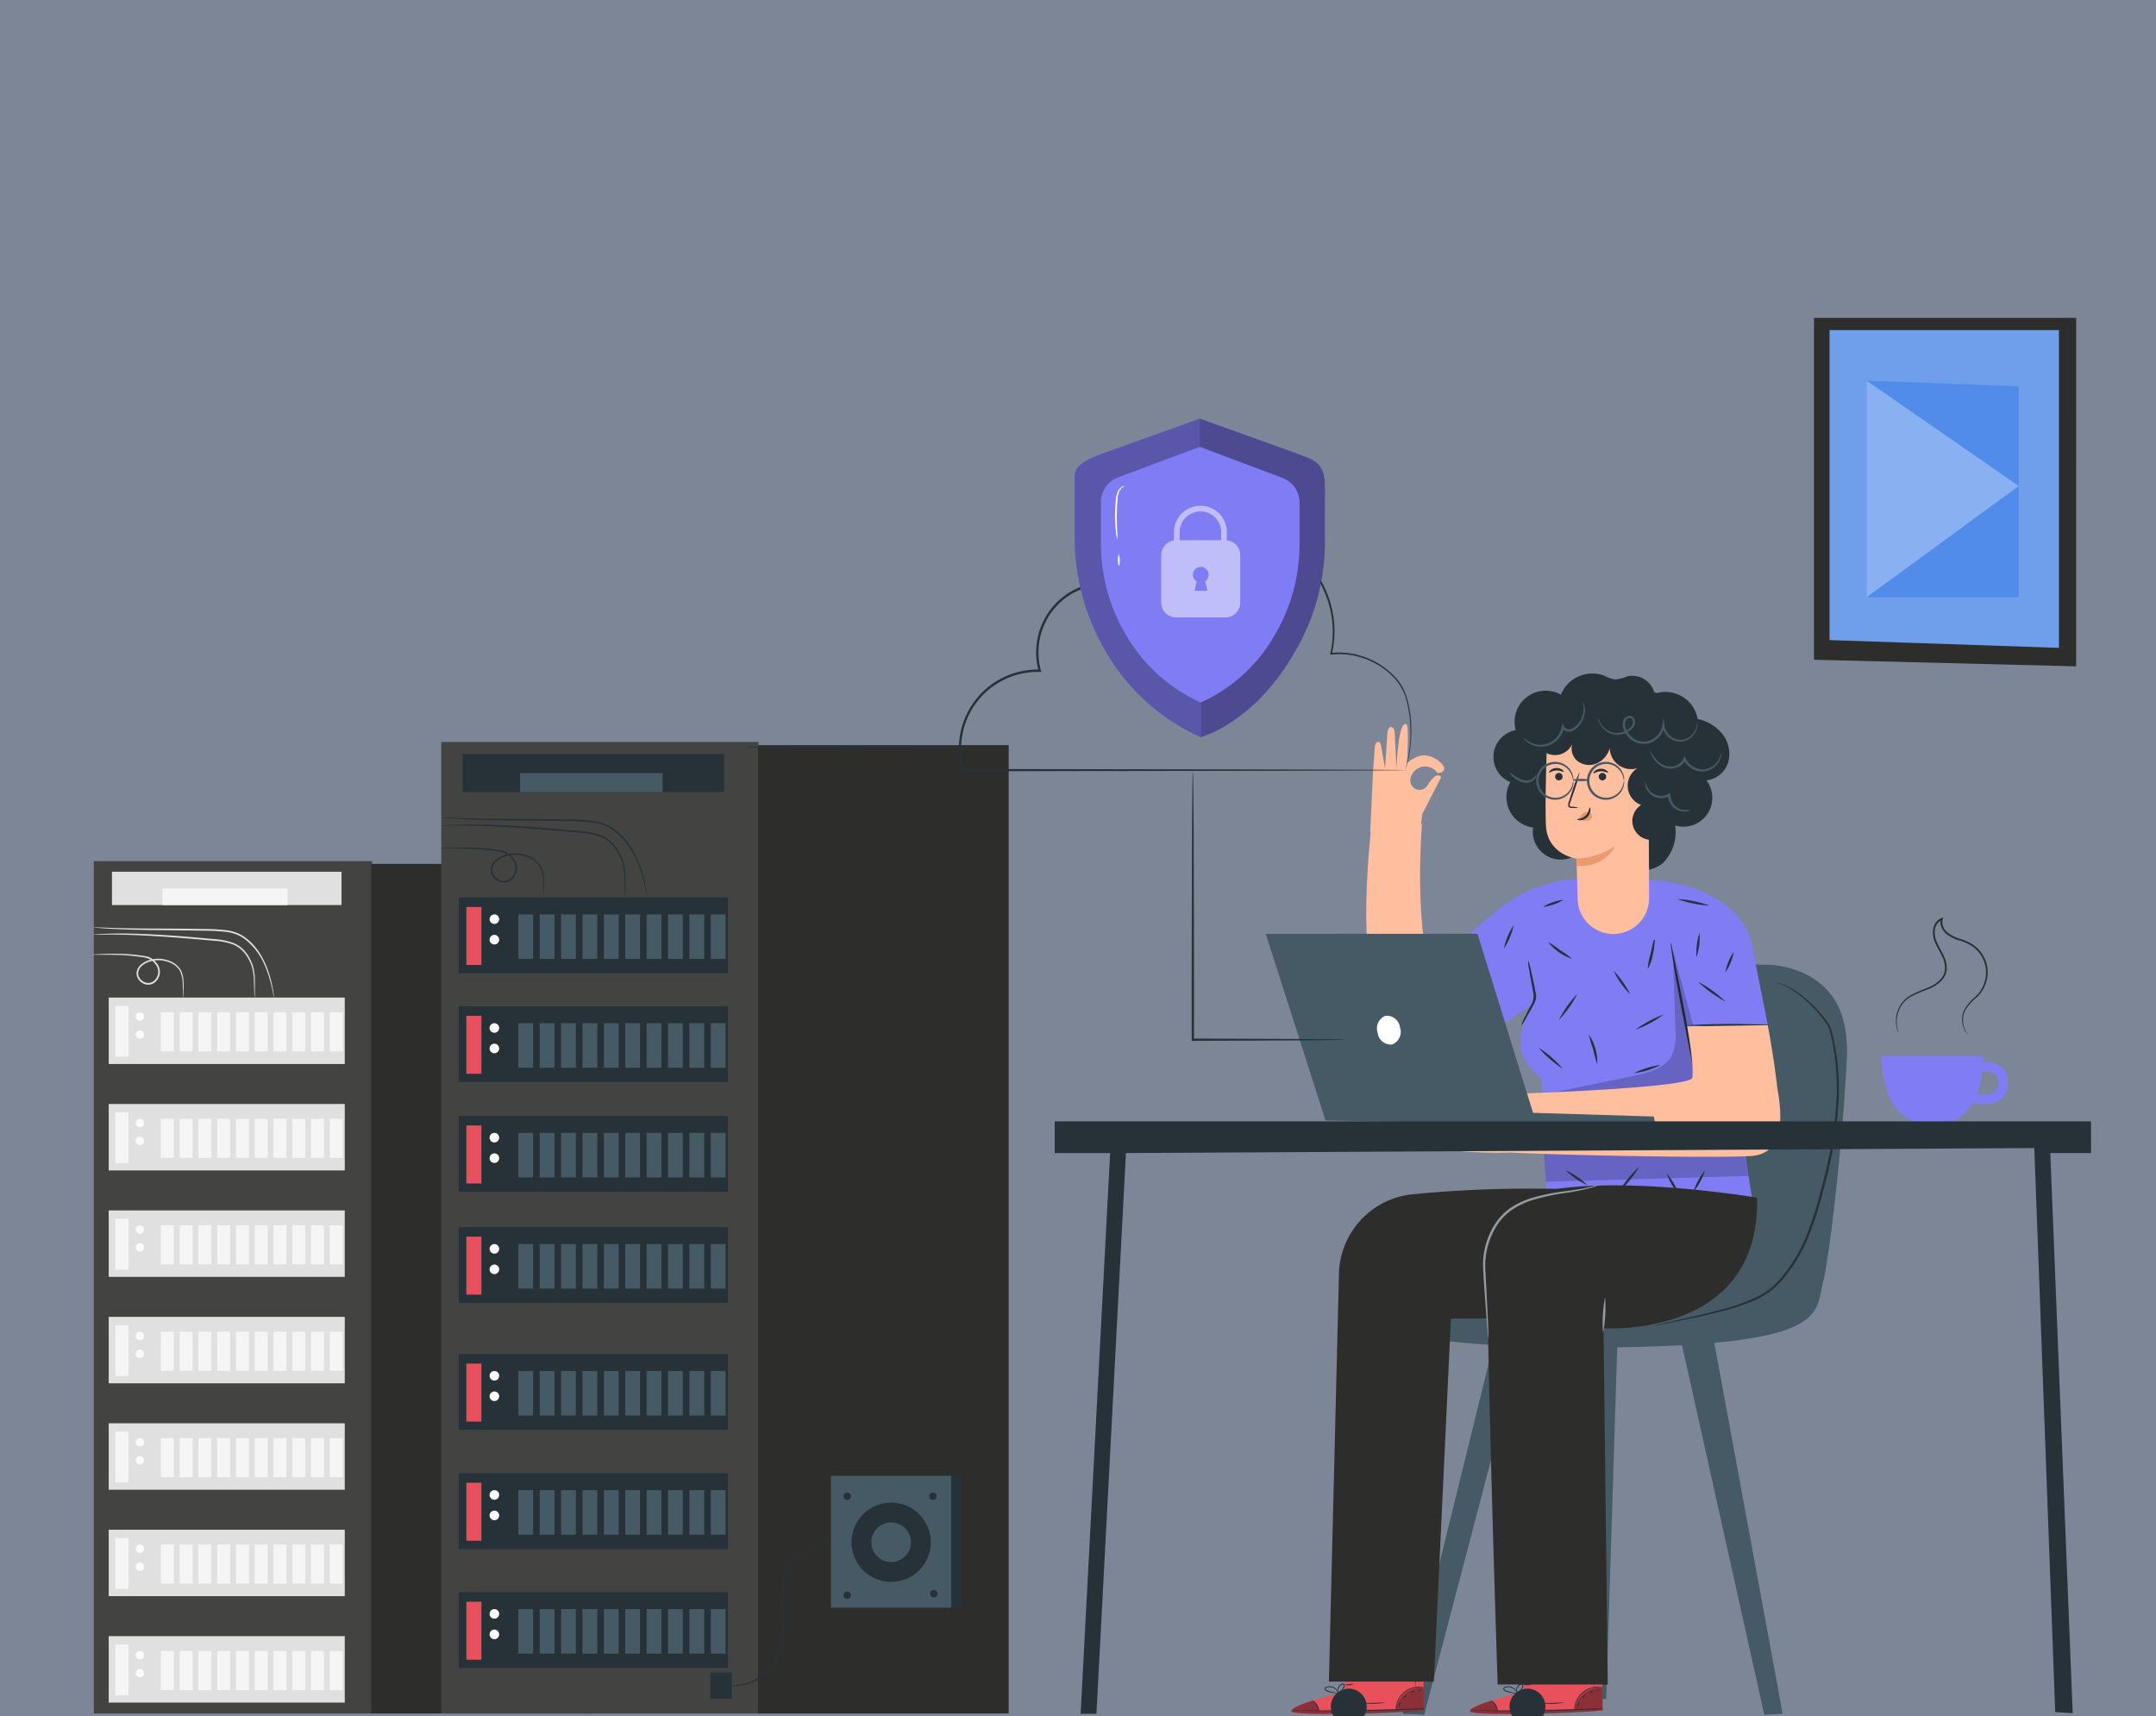<svg xmlns="http://www.w3.org/2000/svg" width="368" height="293" viewBox="0 0 368 293">
  <rect x="0" y="0" width="368" height="293" fill="#808080" stroke="none"/>
  <g id="server-and-security" transform="translate(-375 -1521)">
    <rect id="Rectangle_300" data-name="Rectangle 300" width="368" height="293" transform="translate(375 1521)" fill="#6f9eea" opacity="0.22"/>
    <g id="Group_6905" data-name="Group 6905" transform="translate(7)">
      <g id="Background_Complete" data-name="Background Complete" transform="translate(399.664 1649.156)">
        <g id="Group_6696" data-name="Group 6696" transform="translate(277.967 -73.885)">
          <g id="Group_6689" data-name="Group 6689">
            <g id="Group_6688" data-name="Group 6688">
              <path id="Path_4397" data-name="Path 4397" d="M586.75,120.912H542v58.351l44.746,1.123Z" transform="translate(-542.004 -120.912)" fill="#2d2d2b"/>
            </g>
          </g>
          <g id="Group_6691" data-name="Group 6691" transform="translate(2.648 2.076)">
            <g id="Group_6690" data-name="Group 6690">
              <path id="Path_4398" data-name="Path 4398" d="M585.205,124.085H546.051v52.922l39.155,1.322Z" transform="translate(-546.051 -124.085)" fill="#6f9eea"/>
            </g>
          </g>
          <g id="Group_6693" data-name="Group 6693" transform="translate(8.962 10.703)">
            <g id="Group_6692" data-name="Group 6692">
              <path id="Path_4399" data-name="Path 4399" d="M581.687,138.262l-25.983-.99v36.99h25.983Z" transform="translate(-555.704 -137.272)" fill="#518ceb"/>
            </g>
          </g>
          <g id="Group_6695" data-name="Group 6695" transform="translate(8.962 10.703)">
            <g id="Group_6694" data-name="Group 6694">
              <path id="Path_4400" data-name="Path 4400" d="M555.7,174.262l25.983-19L555.7,137.272Z" transform="translate(-555.704 -137.272)" fill="#89b0f1"/>
            </g>
          </g>
        </g>
        <g id="Group_6707" data-name="Group 6707" transform="translate(-15.938 18.844)">
          <rect id="Rectangle_543" data-name="Rectangle 543" width="47.497" height="145.496" transform="translate(0.28 0)" fill="#434341"/>
          <rect id="Rectangle_544" data-name="Rectangle 544" width="37.538" height="145.028" transform="translate(47.629 0.468)" fill="#2d2d2b"/>
          <g id="Group_6697" data-name="Group 6697" transform="translate(2.83 23.286)">
            <rect id="Rectangle_545" data-name="Rectangle 545" width="40.29" height="11.343" fill="#e0e0e0"/>
            <rect id="Rectangle_546" data-name="Rectangle 546" width="2.256" height="8.681" transform="translate(1.124 1.426)" fill="#f5f5f5"/>
            <path id="Path_4401" data-name="Path 4401" d="M92.779,208.617a.717.717,0,1,1-.717-.717A.717.717,0,0,1,92.779,208.617Z" transform="translate(-86.74 -205.365)" fill="#fafafa"/>
            <path id="Path_4402" data-name="Path 4402" d="M92.779,214.091a.717.717,0,1,1-.717-.717A.717.717,0,0,1,92.779,214.091Z" transform="translate(-86.74 -207.771)" fill="#fafafa"/>
            <rect id="Rectangle_547" data-name="Rectangle 547" width="2.217" height="6.668" transform="translate(8.905 2.535)" fill="#f5f5f5"/>
            <rect id="Rectangle_548" data-name="Rectangle 548" width="2.217" height="6.668" transform="translate(12.107 2.535)" fill="#f5f5f5"/>
            <rect id="Rectangle_549" data-name="Rectangle 549" width="2.217" height="6.668" transform="translate(15.309 2.535)" fill="#f5f5f5"/>
            <rect id="Rectangle_550" data-name="Rectangle 550" width="2.217" height="6.668" transform="translate(18.512 2.535)" fill="#f5f5f5"/>
            <rect id="Rectangle_551" data-name="Rectangle 551" width="2.217" height="6.668" transform="translate(21.714 2.535)" fill="#f5f5f5"/>
            <rect id="Rectangle_552" data-name="Rectangle 552" width="2.217" height="6.668" transform="translate(24.917 2.535)" fill="#f5f5f5"/>
            <rect id="Rectangle_553" data-name="Rectangle 553" width="2.217" height="6.668" transform="translate(28.119 2.535)" fill="#f5f5f5"/>
            <rect id="Rectangle_554" data-name="Rectangle 554" width="2.217" height="6.668" transform="translate(31.321 2.535)" fill="#f5f5f5"/>
            <rect id="Rectangle_555" data-name="Rectangle 555" width="2.217" height="6.668" transform="translate(34.524 2.535)" fill="#f5f5f5"/>
            <rect id="Rectangle_556" data-name="Rectangle 556" width="2.217" height="6.668" transform="translate(37.726 2.535)" fill="#f5f5f5"/>
          </g>
          <g id="Group_6698" data-name="Group 6698" transform="translate(2.83 41.454)">
            <rect id="Rectangle_557" data-name="Rectangle 557" width="40.29" height="11.343" fill="#e0e0e0"/>
            <rect id="Rectangle_558" data-name="Rectangle 558" width="2.256" height="8.681" transform="translate(1.124 1.426)" fill="#f5f5f5"/>
            <path id="Path_4403" data-name="Path 4403" d="M92.779,241.04a.717.717,0,1,1-.717-.717A.717.717,0,0,1,92.779,241.04Z" transform="translate(-86.74 -237.788)" fill="#fafafa"/>
            <path id="Path_4404" data-name="Path 4404" d="M92.779,246.515a.717.717,0,1,1-.717-.717A.717.717,0,0,1,92.779,246.515Z" transform="translate(-86.74 -240.195)" fill="#fafafa"/>
            <rect id="Rectangle_559" data-name="Rectangle 559" width="2.217" height="6.668" transform="translate(8.905 2.535)" fill="#f5f5f5"/>
            <rect id="Rectangle_560" data-name="Rectangle 560" width="2.217" height="6.668" transform="translate(12.107 2.535)" fill="#f5f5f5"/>
            <rect id="Rectangle_561" data-name="Rectangle 561" width="2.217" height="6.668" transform="translate(15.309 2.535)" fill="#f5f5f5"/>
            <rect id="Rectangle_562" data-name="Rectangle 562" width="2.217" height="6.668" transform="translate(18.512 2.535)" fill="#f5f5f5"/>
            <rect id="Rectangle_563" data-name="Rectangle 563" width="2.217" height="6.668" transform="translate(21.714 2.535)" fill="#f5f5f5"/>
            <rect id="Rectangle_564" data-name="Rectangle 564" width="2.217" height="6.668" transform="translate(24.917 2.535)" fill="#f5f5f5"/>
            <rect id="Rectangle_565" data-name="Rectangle 565" width="2.217" height="6.668" transform="translate(28.119 2.535)" fill="#f5f5f5"/>
            <rect id="Rectangle_566" data-name="Rectangle 566" width="2.217" height="6.668" transform="translate(31.321 2.535)" fill="#f5f5f5"/>
            <rect id="Rectangle_567" data-name="Rectangle 567" width="2.217" height="6.668" transform="translate(34.524 2.535)" fill="#f5f5f5"/>
            <rect id="Rectangle_568" data-name="Rectangle 568" width="2.217" height="6.668" transform="translate(37.726 2.535)" fill="#f5f5f5"/>
          </g>
          <g id="Group_6699" data-name="Group 6699" transform="translate(2.83 59.623)">
            <rect id="Rectangle_569" data-name="Rectangle 569" width="40.29" height="11.343" fill="#e0e0e0"/>
            <rect id="Rectangle_570" data-name="Rectangle 570" width="2.256" height="8.681" transform="translate(1.124 1.426)" fill="#f5f5f5"/>
            <path id="Path_4405" data-name="Path 4405" d="M92.779,273.464a.717.717,0,1,1-.717-.717A.717.717,0,0,1,92.779,273.464Z" transform="translate(-86.74 -270.212)" fill="#fafafa"/>
            <path id="Path_4406" data-name="Path 4406" d="M92.779,278.938a.717.717,0,1,1-.717-.717A.717.717,0,0,1,92.779,278.938Z" transform="translate(-86.74 -272.619)" fill="#fafafa"/>
            <rect id="Rectangle_571" data-name="Rectangle 571" width="2.217" height="6.668" transform="translate(8.905 2.535)" fill="#f5f5f5"/>
            <rect id="Rectangle_572" data-name="Rectangle 572" width="2.217" height="6.668" transform="translate(12.107 2.535)" fill="#f5f5f5"/>
            <rect id="Rectangle_573" data-name="Rectangle 573" width="2.217" height="6.668" transform="translate(15.309 2.535)" fill="#f5f5f5"/>
            <rect id="Rectangle_574" data-name="Rectangle 574" width="2.217" height="6.668" transform="translate(18.512 2.535)" fill="#f5f5f5"/>
            <rect id="Rectangle_575" data-name="Rectangle 575" width="2.217" height="6.668" transform="translate(21.714 2.535)" fill="#f5f5f5"/>
            <rect id="Rectangle_576" data-name="Rectangle 576" width="2.217" height="6.668" transform="translate(24.917 2.535)" fill="#f5f5f5"/>
            <rect id="Rectangle_577" data-name="Rectangle 577" width="2.217" height="6.668" transform="translate(28.119 2.535)" fill="#f5f5f5"/>
            <rect id="Rectangle_578" data-name="Rectangle 578" width="2.217" height="6.668" transform="translate(31.321 2.535)" fill="#f5f5f5"/>
            <rect id="Rectangle_579" data-name="Rectangle 579" width="2.217" height="6.668" transform="translate(34.524 2.535)" fill="#f5f5f5"/>
            <rect id="Rectangle_580" data-name="Rectangle 580" width="2.217" height="6.668" transform="translate(37.726 2.535)" fill="#f5f5f5"/>
          </g>
          <g id="Group_6700" data-name="Group 6700" transform="translate(2.83 77.791)">
            <rect id="Rectangle_581" data-name="Rectangle 581" width="40.29" height="11.343" fill="#e0e0e0"/>
            <rect id="Rectangle_582" data-name="Rectangle 582" width="2.256" height="8.681" transform="translate(1.124 1.426)" fill="#f5f5f5"/>
            <path id="Path_4407" data-name="Path 4407" d="M92.779,305.888a.717.717,0,1,1-.717-.717A.717.717,0,0,1,92.779,305.888Z" transform="translate(-86.74 -302.636)" fill="#fafafa"/>
            <path id="Path_4408" data-name="Path 4408" d="M92.779,311.362a.717.717,0,1,1-.717-.717A.717.717,0,0,1,92.779,311.362Z" transform="translate(-86.74 -305.042)" fill="#fafafa"/>
            <rect id="Rectangle_583" data-name="Rectangle 583" width="2.217" height="6.668" transform="translate(8.905 2.535)" fill="#f5f5f5"/>
            <rect id="Rectangle_584" data-name="Rectangle 584" width="2.217" height="6.668" transform="translate(12.107 2.535)" fill="#f5f5f5"/>
            <rect id="Rectangle_585" data-name="Rectangle 585" width="2.217" height="6.668" transform="translate(15.309 2.535)" fill="#f5f5f5"/>
            <rect id="Rectangle_586" data-name="Rectangle 586" width="2.217" height="6.668" transform="translate(18.512 2.535)" fill="#f5f5f5"/>
            <rect id="Rectangle_587" data-name="Rectangle 587" width="2.217" height="6.668" transform="translate(21.714 2.535)" fill="#f5f5f5"/>
            <rect id="Rectangle_588" data-name="Rectangle 588" width="2.217" height="6.668" transform="translate(24.917 2.535)" fill="#f5f5f5"/>
            <rect id="Rectangle_589" data-name="Rectangle 589" width="2.217" height="6.668" transform="translate(28.119 2.535)" fill="#f5f5f5"/>
            <rect id="Rectangle_590" data-name="Rectangle 590" width="2.217" height="6.668" transform="translate(31.321 2.535)" fill="#f5f5f5"/>
            <rect id="Rectangle_591" data-name="Rectangle 591" width="2.217" height="6.668" transform="translate(34.524 2.535)" fill="#f5f5f5"/>
            <rect id="Rectangle_592" data-name="Rectangle 592" width="2.217" height="6.668" transform="translate(37.726 2.535)" fill="#f5f5f5"/>
          </g>
          <g id="Group_6701" data-name="Group 6701" transform="translate(2.83 95.96)">
            <rect id="Rectangle_593" data-name="Rectangle 593" width="40.29" height="11.343" fill="#e0e0e0"/>
            <rect id="Rectangle_594" data-name="Rectangle 594" width="2.256" height="8.681" transform="translate(1.124 1.426)" fill="#f5f5f5"/>
            <path id="Path_4409" data-name="Path 4409" d="M92.779,338.311a.717.717,0,1,1-.717-.717A.717.717,0,0,1,92.779,338.311Z" transform="translate(-86.74 -335.059)" fill="#fafafa"/>
            <path id="Path_4410" data-name="Path 4410" d="M92.779,343.785a.717.717,0,1,1-.717-.717A.717.717,0,0,1,92.779,343.785Z" transform="translate(-86.74 -337.466)" fill="#fafafa"/>
            <rect id="Rectangle_595" data-name="Rectangle 595" width="2.217" height="6.668" transform="translate(8.905 2.535)" fill="#f5f5f5"/>
            <rect id="Rectangle_596" data-name="Rectangle 596" width="2.217" height="6.668" transform="translate(12.107 2.535)" fill="#f5f5f5"/>
            <rect id="Rectangle_597" data-name="Rectangle 597" width="2.217" height="6.668" transform="translate(15.309 2.535)" fill="#f5f5f5"/>
            <rect id="Rectangle_598" data-name="Rectangle 598" width="2.217" height="6.668" transform="translate(18.512 2.535)" fill="#f5f5f5"/>
            <rect id="Rectangle_599" data-name="Rectangle 599" width="2.217" height="6.668" transform="translate(21.714 2.535)" fill="#f5f5f5"/>
            <rect id="Rectangle_600" data-name="Rectangle 600" width="2.217" height="6.668" transform="translate(24.917 2.535)" fill="#f5f5f5"/>
            <rect id="Rectangle_601" data-name="Rectangle 601" width="2.217" height="6.668" transform="translate(28.119 2.535)" fill="#f5f5f5"/>
            <rect id="Rectangle_602" data-name="Rectangle 602" width="2.217" height="6.668" transform="translate(31.321 2.535)" fill="#f5f5f5"/>
            <rect id="Rectangle_603" data-name="Rectangle 603" width="2.217" height="6.668" transform="translate(34.524 2.535)" fill="#f5f5f5"/>
            <rect id="Rectangle_604" data-name="Rectangle 604" width="2.217" height="6.668" transform="translate(37.726 2.535)" fill="#f5f5f5"/>
          </g>
          <g id="Group_6702" data-name="Group 6702" transform="translate(2.83 114.128)">
            <rect id="Rectangle_605" data-name="Rectangle 605" width="40.29" height="11.343" fill="#e0e0e0"/>
            <rect id="Rectangle_606" data-name="Rectangle 606" width="2.256" height="8.681" transform="translate(1.124 1.426)" fill="#f5f5f5"/>
            <path id="Path_4411" data-name="Path 4411" d="M92.779,370.735a.717.717,0,1,1-.717-.717A.717.717,0,0,1,92.779,370.735Z" transform="translate(-86.74 -367.483)" fill="#fafafa"/>
            <path id="Path_4412" data-name="Path 4412" d="M92.779,376.209a.717.717,0,1,1-.717-.717A.717.717,0,0,1,92.779,376.209Z" transform="translate(-86.74 -369.889)" fill="#fafafa"/>
            <rect id="Rectangle_607" data-name="Rectangle 607" width="2.217" height="6.668" transform="translate(8.905 2.535)" fill="#f5f5f5"/>
            <rect id="Rectangle_608" data-name="Rectangle 608" width="2.217" height="6.668" transform="translate(12.107 2.535)" fill="#f5f5f5"/>
            <rect id="Rectangle_609" data-name="Rectangle 609" width="2.217" height="6.668" transform="translate(15.309 2.535)" fill="#f5f5f5"/>
            <rect id="Rectangle_610" data-name="Rectangle 610" width="2.217" height="6.668" transform="translate(18.512 2.535)" fill="#f5f5f5"/>
            <rect id="Rectangle_611" data-name="Rectangle 611" width="2.217" height="6.668" transform="translate(21.714 2.535)" fill="#f5f5f5"/>
            <rect id="Rectangle_612" data-name="Rectangle 612" width="2.217" height="6.668" transform="translate(24.917 2.535)" fill="#f5f5f5"/>
            <rect id="Rectangle_613" data-name="Rectangle 613" width="2.217" height="6.668" transform="translate(28.119 2.535)" fill="#f5f5f5"/>
            <rect id="Rectangle_614" data-name="Rectangle 614" width="2.217" height="6.668" transform="translate(31.321 2.535)" fill="#f5f5f5"/>
            <rect id="Rectangle_615" data-name="Rectangle 615" width="2.217" height="6.668" transform="translate(34.524 2.535)" fill="#f5f5f5"/>
            <rect id="Rectangle_616" data-name="Rectangle 616" width="2.217" height="6.668" transform="translate(37.726 2.535)" fill="#f5f5f5"/>
          </g>
          <g id="Group_6703" data-name="Group 6703" transform="translate(2.83 132.297)">
            <rect id="Rectangle_617" data-name="Rectangle 617" width="40.29" height="11.343" fill="#e0e0e0"/>
            <rect id="Rectangle_618" data-name="Rectangle 618" width="2.256" height="8.681" transform="translate(1.124 1.426)" fill="#f5f5f5"/>
            <path id="Path_4413" data-name="Path 4413" d="M92.779,403.158a.717.717,0,1,1-.717-.717A.717.717,0,0,1,92.779,403.158Z" transform="translate(-86.74 -399.906)" fill="#fafafa"/>
            <path id="Path_4414" data-name="Path 4414" d="M92.779,408.633a.717.717,0,1,1-.717-.717A.717.717,0,0,1,92.779,408.633Z" transform="translate(-86.74 -402.313)" fill="#fafafa"/>
            <rect id="Rectangle_619" data-name="Rectangle 619" width="2.217" height="6.668" transform="translate(8.905 2.535)" fill="#f5f5f5"/>
            <rect id="Rectangle_620" data-name="Rectangle 620" width="2.217" height="6.668" transform="translate(12.107 2.535)" fill="#f5f5f5"/>
            <rect id="Rectangle_621" data-name="Rectangle 621" width="2.217" height="6.668" transform="translate(15.309 2.535)" fill="#f5f5f5"/>
            <rect id="Rectangle_622" data-name="Rectangle 622" width="2.217" height="6.668" transform="translate(18.512 2.535)" fill="#f5f5f5"/>
            <rect id="Rectangle_623" data-name="Rectangle 623" width="2.217" height="6.668" transform="translate(21.714 2.535)" fill="#f5f5f5"/>
            <rect id="Rectangle_624" data-name="Rectangle 624" width="2.217" height="6.668" transform="translate(24.917 2.535)" fill="#f5f5f5"/>
            <rect id="Rectangle_625" data-name="Rectangle 625" width="2.217" height="6.668" transform="translate(28.119 2.535)" fill="#f5f5f5"/>
            <rect id="Rectangle_626" data-name="Rectangle 626" width="2.217" height="6.668" transform="translate(31.321 2.535)" fill="#f5f5f5"/>
            <rect id="Rectangle_627" data-name="Rectangle 627" width="2.217" height="6.668" transform="translate(34.524 2.535)" fill="#f5f5f5"/>
            <rect id="Rectangle_628" data-name="Rectangle 628" width="2.217" height="6.668" transform="translate(37.726 2.535)" fill="#f5f5f5"/>
          </g>
          <g id="Group_6704" data-name="Group 6704" transform="translate(0.2 12.356)">
            <path id="Path_4415" data-name="Path 4415" d="M105.981,194.8a1.541,1.541,0,0,1-.044-.35c-.017-.23-.031-.57-.043-1.008s-.021-.972-.052-1.591a10.082,10.082,0,0,0-.277-2.067,7.4,7.4,0,0,0-1.076-2.264,5.014,5.014,0,0,0-2.2-1.77,10.683,10.683,0,0,0-3.127-.634l-3.47-.3c-4.756-.412-9.067-.678-12.193-.737-1.562-.035-2.827-.027-3.7-.024l-1.007.008a1.593,1.593,0,0,1-.352-.017,1.664,1.664,0,0,1,.35-.042l1.006-.063c.875-.038,2.142-.077,3.708-.069,3.133.007,7.456.241,12.215.653l3.472.307a10.809,10.809,0,0,1,3.2.671,5.235,5.235,0,0,1,2.3,1.878,7.5,7.5,0,0,1,1.078,2.35,9.872,9.872,0,0,1,.242,2.115c.015.623.007,1.159,0,1.6-.005.412-.009.746-.012,1.007A1.667,1.667,0,0,1,105.981,194.8Z" transform="translate(-78.434 -183.871)" fill="#e0e0e0"/>
          </g>
          <g id="Group_6705" data-name="Group 6705" transform="translate(0 15.801)">
            <path id="Path_4416" data-name="Path 4416" d="M93.6,197.5a1.434,1.434,0,0,1-.027-.331c0-.248-.008-.562-.014-.948,0-.411,0-.914-.049-1.493a4.6,4.6,0,0,0-.5-1.863,3.562,3.562,0,0,0-1.816-1.394,4.992,4.992,0,0,0-2.646-.268,4.491,4.491,0,0,0-1.365.465,2.6,2.6,0,0,0-1.058,1,1.422,1.422,0,0,0,0,1.407,1.886,1.886,0,0,0,1.2.9,1.517,1.517,0,0,0,1.4-.4,2.073,2.073,0,0,0,.63-1.335,2.029,2.029,0,0,0-.419-1.366,2.991,2.991,0,0,0-1.06-.937,3.962,3.962,0,0,0-1.327-.342c-.454-.067-.9-.127-1.325-.175-.857-.1-1.659-.152-2.392-.183-1.467-.059-2.658-.038-3.481-.039l-.948,0a1.43,1.43,0,0,1-.331-.021,1.4,1.4,0,0,1,.329-.038l.947-.05c.822-.034,2.014-.086,3.49-.054.738.017,1.546.062,2.411.149.432.043.878.1,1.336.162.23.036.458.065.7.109A2.721,2.721,0,0,1,88,190.7a3.26,3.26,0,0,1,1.165,1.016,2.306,2.306,0,0,1,.476,1.549,2.354,2.354,0,0,1-.714,1.524,1.813,1.813,0,0,1-1.663.478,2.169,2.169,0,0,1-1.386-1.043,1.713,1.713,0,0,1,0-1.682,2.866,2.866,0,0,1,1.176-1.111,4.708,4.708,0,0,1,1.454-.485,5.212,5.212,0,0,1,2.78.308,3.752,3.752,0,0,1,1.906,1.517,4.665,4.665,0,0,1,.48,1.954c.031.589.014,1.094,0,1.506-.017.385-.03.7-.041.947A1.411,1.411,0,0,1,93.6,197.5Z" transform="translate(-78.077 -190.018)" fill="#e0e0e0"/>
          </g>
          <g id="Group_6706" data-name="Group 6706" transform="translate(0.2 11.29)">
            <path id="Path_4417" data-name="Path 4417" d="M109.269,193.964a1.9,1.9,0,0,1-.085-.375c-.045-.247-.114-.611-.215-1.076a21.118,21.118,0,0,0-1.191-3.84,11.2,11.2,0,0,0-3.5-4.7,6.6,6.6,0,0,0-3.206-1.22,33.357,33.357,0,0,0-3.776-.2c-5.206-.1-9.926-.08-13.34-.216-1.707-.06-3.088-.142-4.04-.212l-1.1-.095a1.912,1.912,0,0,1-.381-.053,1.875,1.875,0,0,1,.384-.005l1.1.039c.954.035,2.333.085,4.039.119,3.411.083,8.127.031,13.341.13a32.827,32.827,0,0,1,3.811.211,6.841,6.841,0,0,1,3.327,1.288,10.172,10.172,0,0,1,2.22,2.349,13.6,13.6,0,0,1,1.313,2.485,19.274,19.274,0,0,1,1.112,3.9c.084.471.136.839.162,1.089A1.877,1.877,0,0,1,109.269,193.964Z" transform="translate(-78.434 -181.968)" fill="#e0e0e0"/>
          </g>
          <rect id="Rectangle_629" data-name="Rectangle 629" width="39.182" height="5.688" transform="translate(3.384 1.809)" fill="#e0e0e0"/>
          <rect id="Rectangle_630" data-name="Rectangle 630" width="21.332" height="2.844" transform="translate(12.001 4.653)" fill="#f5f5f5"/>
        </g>
      </g>
      <g id="Character" transform="translate(588.427 1635.94)">
        <g id="Group_6870" data-name="Group 6870" transform="translate(0 0)">
          <path id="Path_4420" data-name="Path 4420" d="M533.375,196.3a3.9,3.9,0,0,0-4.549-2.656,7.406,7.406,0,0,1-2.135.537,5.606,5.606,0,0,1-1.815-.649,5.8,5.8,0,0,0-7.414,3.238,5.314,5.314,0,0,0-7.708,6.064,4.65,4.65,0,0,0-.92,8.873,5.24,5.24,0,0,0,3.887,7.75,4.767,4.767,0,0,0,7.46,4.6,4.737,4.737,0,0,0,8.529,1.543c1.61,1.647,4.546,1.4,6.243-.156a7.478,7.478,0,0,0,2.012-6.344,4.925,4.925,0,0,0,5.333-7.707,4.348,4.348,0,0,0,3.709-3.039,5.441,5.441,0,0,0-.941-4.815,7.32,7.32,0,0,0-4.256-2.609,5.59,5.59,0,0,0-7.029-4.411" transform="translate(-471.468 -193.133)" fill="#263238"/>
          <g id="Group_6716" data-name="Group 6716" transform="translate(15.653 49.734)">
            <g id="Group_6709" data-name="Group 6709" transform="translate(3.291 63.027)">
              <path id="Path_4421" data-name="Path 4421" d="M531.741,338.758l-1.921,61.6h-2.933l.569-61.437Z" transform="translate(-495.029 -338.022)" fill="#455a64"/>
              <path id="Path_4422" data-name="Path 4422" d="M546.7,337.813l14.468,65.015,3.136-.153-11.948-64.862Z" transform="translate(-499.401 -337.813)" fill="#455a64"/>
              <path id="Path_4423" data-name="Path 4423" d="M506.589,338.682,489.73,402.96l-3.719-.153,15.851-64.4Z" transform="translate(-486.011 -337.945)" fill="#455a64"/>
            </g>
            <g id="Group_6715" data-name="Group 6715">
              <g id="Group_6714" data-name="Group 6714">
                <g id="Group_6713" data-name="Group 6713">
                  <g id="Group_6712" data-name="Group 6712">
                    <g id="Group_6710" data-name="Group 6710">
                      <path id="Path_4424" data-name="Path 4424" d="M546.681,256.965s15.741-.9,14.168,17.316-2.474,36.654-8.321,42.95-64.764,6.521-69.711,1.348,9.445-4.946,12.143-4.946S514.3,315.207,519.7,301.04,523.744,256.066,546.681,256.965Z" transform="translate(-481.789 -256.945)" fill="#455a64"/>
                    </g>
                    <g id="Group_6711" data-name="Group 6711" transform="translate(0.081 0.029)">
                      <path id="Path_4425" data-name="Path 4425" d="M547.713,256.983s12.034,2.464,10.909,15.057-4.273,34.63-10.119,40.251-28.757,6.848-41.153,6.072a113.971,113.971,0,0,1-23.476-3.639s-2.626,1.688-1.831,2.777,7.812,5.463,41.83,4.733,31.651-5.747,33.064-11.23,4.375-34.712,3.963-41.139S557.253,258.11,547.713,256.983Z" transform="translate(-481.893 -256.983)" fill="#455a64"/>
                    </g>
                  </g>
                </g>
              </g>
            </g>
          </g>
          <g id="Group_6770" data-name="Group 6770" transform="translate(0 166.543)">
            <g id="Group_6769" data-name="Group 6769">
              <g id="Group_6721" data-name="Group 6721" transform="translate(0.039)">
                <g id="Group_6718" data-name="Group 6718">
                  <g id="Group_6717" data-name="Group 6717">
                    <path id="Path_4426" data-name="Path 4426" d="M470.794,414.147l-.041-7.167,13.423-.162.171,10.483-.832.064c-3.7.25-18.839,1.012-21.325.292C459.419,416.853,470.794,414.147,470.794,414.147Z" transform="translate(-461.756 -406.818)" fill="#e8505b"/>
                  </g>
                </g>
                <g id="Group_6720" data-name="Group 6720" transform="translate(17.723 6.531)" opacity="0.4">
                  <g id="Group_6719" data-name="Group 6719">
                    <path id="Path_4427" data-name="Path 4427" d="M484.495,419.1a4.658,4.658,0,0,1,1.678-2.883,4.525,4.525,0,0,1,3.126-1.014l.048,3.751Z" transform="translate(-484.495 -415.197)"/>
                  </g>
                </g>
              </g>
              <g id="Group_6723" data-name="Group 6723" transform="translate(0 8.85)">
                <g id="Group_6722" data-name="Group 6722">
                  <path id="Path_4428" data-name="Path 4428" d="M465.227,418.173s-3.983,1.2-3.477,1.854,15.832.457,22.586-.221l-.026-.3-17.874.38S466.009,418.2,465.227,418.173Z" transform="translate(-461.706 -418.173)" opacity="0.4"/>
                </g>
              </g>
              <g id="Group_6726" data-name="Group 6726" transform="translate(0.038 10.167)">
                <g id="Group_6725" data-name="Group 6725">
                  <g id="Group_6724" data-name="Group 6724">
                    <path id="Path_4429" data-name="Path 4429" d="M484.532,419.869a1.273,1.273,0,0,1-.231.027l-.663.049-2.438.136c-2.06.1-4.908.2-8.053.244s-6,.018-8.059-.027l-2.441-.071-.663-.03a1.144,1.144,0,0,1-.231-.022,1.329,1.329,0,0,1,.231-.011h.664l2.441.019c2.061.016,4.909.021,8.055-.021s5.99-.125,8.051-.2l2.439-.085.664-.018A1.227,1.227,0,0,1,484.532,419.869Z" transform="translate(-461.754 -419.863)" fill="#263238"/>
                  </g>
                </g>
              </g>
              <g id="Group_6729" data-name="Group 6729" transform="translate(3.421 8.686)">
                <g id="Group_6728" data-name="Group 6728">
                  <g id="Group_6727" data-name="Group 6727">
                    <path id="Path_4430" data-name="Path 4430" d="M467.411,420.048a3.552,3.552,0,0,0-1.314-2.082,2.168,2.168,0,0,1,1.314,2.082Z" transform="translate(-466.095 -417.962)" fill="#263238"/>
                  </g>
                </g>
              </g>
              <g id="Group_6732" data-name="Group 6732" transform="translate(7.942 7.603)">
                <g id="Group_6731" data-name="Group 6731">
                  <g id="Group_6730" data-name="Group 6730">
                    <path id="Path_4431" data-name="Path 4431" d="M472.625,417.683c-.038.024-.23-.2-.43-.51s-.331-.574-.293-.6.23.2.429.51S472.663,417.658,472.625,417.683Z" transform="translate(-471.896 -416.573)" fill="#263238"/>
                  </g>
                </g>
              </g>
              <g id="Group_6735" data-name="Group 6735" transform="translate(8.9 7.377)">
                <g id="Group_6734" data-name="Group 6734">
                  <g id="Group_6733" data-name="Group 6733">
                    <path id="Path_4432" data-name="Path 4432" d="M473.976,417.03c-.03.034-.243-.1-.477-.31s-.4-.4-.37-.432.243.1.477.309S474.006,417,473.976,417.03Z" transform="translate(-473.126 -416.283)" fill="#263238"/>
                  </g>
                </g>
              </g>
              <g id="Group_6738" data-name="Group 6738" transform="translate(9.02 6.782)">
                <g id="Group_6737" data-name="Group 6737">
                  <g id="Group_6736" data-name="Group 6736">
                    <path id="Path_4433" data-name="Path 4433" d="M474.681,415.586a3.059,3.059,0,1,1-.7-.065A1.59,1.59,0,0,1,474.681,415.586Z" transform="translate(-473.279 -415.52)" fill="#263238"/>
                  </g>
                </g>
              </g>
              <g id="Group_6741" data-name="Group 6741" transform="translate(9.06 5.939)">
                <g id="Group_6740" data-name="Group 6740">
                  <g id="Group_6739" data-name="Group 6739">
                    <path id="Path_4434" data-name="Path 4434" d="M474.917,414.45a1.969,1.969,0,0,1-1.587.14,4.3,4.3,0,0,1,.794-.065A4.363,4.363,0,0,1,474.917,414.45Z" transform="translate(-473.33 -414.438)" fill="#263238"/>
                  </g>
                </g>
              </g>
              <g id="Group_6744" data-name="Group 6744" transform="translate(5.662 6.362)">
                <g id="Group_6743" data-name="Group 6743">
                  <g id="Group_6742" data-name="Group 6742">
                    <path id="Path_4435" data-name="Path 4435" d="M471.509,416.166a2.507,2.507,0,0,1-.862.005,5.114,5.114,0,0,1-.921-.191,2.523,2.523,0,0,1-.528-.21.468.468,0,0,1-.217-.266.338.338,0,0,1,.126-.346,1.581,1.581,0,0,1,1.962.437,1.559,1.559,0,0,1,.289.572.489.489,0,0,1,.025.233,2.433,2.433,0,0,0-.4-.731,1.557,1.557,0,0,0-.743-.469,1.336,1.336,0,0,0-1.027.083c-.136.1-.08.263.073.352a2.632,2.632,0,0,0,.487.2,6.066,6.066,0,0,0,.892.22C471.18,416.143,471.509,416.139,471.509,416.166Z" transform="translate(-468.97 -414.981)" fill="#263238"/>
                  </g>
                </g>
              </g>
              <g id="Group_6747" data-name="Group 6747" transform="translate(7.865 5.913)">
                <g id="Group_6746" data-name="Group 6746">
                  <g id="Group_6745" data-name="Group 6745">
                    <path id="Path_4436" data-name="Path 4436" d="M471.91,416.084a.855.855,0,0,1-.107-.6,1.419,1.419,0,0,1,.228-.633.864.864,0,0,1,.712-.449.343.343,0,0,1,.271.4.941.941,0,0,1-.142.387,2.613,2.613,0,0,1-.4.528,1.252,1.252,0,0,1-.49.355c-.016-.021.17-.157.4-.433a3.042,3.042,0,0,0,.355-.522c.116-.184.193-.512-.024-.549-.216-.018-.434.2-.564.373a1.422,1.422,0,0,0-.237.564A3.194,3.194,0,0,0,471.91,416.084Z" transform="translate(-471.797 -414.405)" fill="#263238"/>
                  </g>
                </g>
              </g>
              <g id="Group_6750" data-name="Group 6750" transform="translate(17.77 6.422)">
                <g id="Group_6749" data-name="Group 6749">
                  <g id="Group_6748" data-name="Group 6748">
                    <path id="Path_4437" data-name="Path 4437" d="M489.231,415.14c0,.03-.385-.032-.991.047a4.2,4.2,0,0,0-3.48,2.847c-.2.577-.213.965-.243.961a.777.777,0,0,1,0-.271,3.522,3.522,0,0,1,.137-.726,4.08,4.08,0,0,1,3.577-2.927,3.508,3.508,0,0,1,.738.009A.761.761,0,0,1,489.231,415.14Z" transform="translate(-484.507 -415.058)" fill="#263238"/>
                  </g>
                </g>
              </g>
              <g id="Group_6753" data-name="Group 6753" transform="translate(20.995 0.935)">
                <g id="Group_6752" data-name="Group 6752">
                  <g id="Group_6751" data-name="Group 6751">
                    <path id="Path_4438" data-name="Path 4438" d="M488.681,408.018a47.047,47.047,0,0,1,.14,5.516,46.522,46.522,0,0,1-.14-5.516Z" transform="translate(-488.644 -408.018)" fill="#263238"/>
                  </g>
                </g>
              </g>
              <g id="Group_6756" data-name="Group 6756" transform="translate(12.134 9.136)">
                <g id="Group_6755" data-name="Group 6755">
                  <g id="Group_6754" data-name="Group 6754">
                    <path id="Path_4439" data-name="Path 4439" d="M481.2,418.554a11.059,11.059,0,0,1-3.923.087c0-.047.881,0,1.962-.03S481.19,418.507,481.2,418.554Z" transform="translate(-477.274 -418.54)" fill="#263238"/>
                  </g>
                </g>
              </g>
              <g id="Group_6759" data-name="Group 6759" transform="translate(18.311 9.108)">
                <g id="Group_6758" data-name="Group 6758">
                  <g id="Group_6757" data-name="Group 6757">
                    <path id="Path_4440" data-name="Path 4440" d="M485.576,418.509c.033.032-.069.186-.157.389s-.133.381-.179.379-.073-.211.03-.444S485.546,418.477,485.576,418.509Z" transform="translate(-485.2 -418.504)" fill="#263238"/>
                  </g>
                </g>
              </g>
              <g id="Group_6762" data-name="Group 6762" transform="translate(19.159 7.86)">
                <g id="Group_6761" data-name="Group 6761">
                  <g id="Group_6760" data-name="Group 6760">
                    <path id="Path_4441" data-name="Path 4441" d="M486.792,416.909c.033.031-.052.172-.189.314s-.274.233-.307.2.052-.172.189-.315S486.759,416.878,486.792,416.909Z" transform="translate(-486.288 -416.903)" fill="#263238"/>
                  </g>
                </g>
              </g>
              <g id="Group_6765" data-name="Group 6765" transform="translate(20.311 7.21)">
                <g id="Group_6764" data-name="Group 6764">
                  <g id="Group_6763" data-name="Group 6763">
                    <path id="Path_4442" data-name="Path 4442" d="M488.529,416.143c-.009.046-.187.047-.383.119s-.337.179-.372.149.074-.217.319-.3S488.542,416.1,488.529,416.143Z" transform="translate(-487.766 -416.069)" fill="#263238"/>
                  </g>
                </g>
              </g>
              <g id="Group_6768" data-name="Group 6768" transform="translate(21.677 6.976)">
                <g id="Group_6767" data-name="Group 6767">
                  <g id="Group_6766" data-name="Group 6766">
                    <path id="Path_4443" data-name="Path 4443" d="M489.923,415.8c.016.042-.06.112-.171.157s-.214.047-.231.005.059-.112.17-.157S489.906,415.756,489.923,415.8Z" transform="translate(-489.519 -415.768)" fill="#263238"/>
                  </g>
                </g>
              </g>
            </g>
          </g>
          <g id="Group_6824" data-name="Group 6824" transform="translate(30.501 166.543)">
            <g id="Group_6823" data-name="Group 6823">
              <g id="Group_6775" data-name="Group 6775" transform="translate(0.039)">
                <g id="Group_6772" data-name="Group 6772">
                  <g id="Group_6771" data-name="Group 6771">
                    <path id="Path_4444" data-name="Path 4444" d="M509.928,414.147l-.041-7.167,13.424-.162.171,10.483-.832.064c-3.7.25-18.838,1.012-21.324.292C498.553,416.853,509.928,414.147,509.928,414.147Z" transform="translate(-500.89 -406.818)" fill="#e8505b"/>
                  </g>
                </g>
                <g id="Group_6774" data-name="Group 6774" transform="translate(17.723 6.531)" opacity="0.4">
                  <g id="Group_6773" data-name="Group 6773">
                    <path id="Path_4445" data-name="Path 4445" d="M523.63,419.1a4.658,4.658,0,0,1,1.678-2.883,4.523,4.523,0,0,1,3.126-1.014l.047,3.751Z" transform="translate(-523.63 -415.197)"/>
                  </g>
                </g>
              </g>
              <g id="Group_6777" data-name="Group 6777" transform="translate(0 8.85)">
                <g id="Group_6776" data-name="Group 6776">
                  <path id="Path_4446" data-name="Path 4446" d="M504.362,418.173s-3.984,1.2-3.477,1.854,15.832.457,22.585-.221l-.025-.3-17.875.38S505.144,418.2,504.362,418.173Z" transform="translate(-500.841 -418.173)" opacity="0.4"/>
                </g>
              </g>
              <g id="Group_6780" data-name="Group 6780" transform="translate(0.037 10.167)">
                <g id="Group_6779" data-name="Group 6779">
                  <g id="Group_6778" data-name="Group 6778">
                    <path id="Path_4447" data-name="Path 4447" d="M523.666,419.869a1.258,1.258,0,0,1-.231.027l-.662.049-2.439.136c-2.06.1-4.907.2-8.053.244s-6,.018-8.058-.027l-2.441-.071-.663-.03a1.148,1.148,0,0,1-.231-.022,1.353,1.353,0,0,1,.232-.011h.664l2.441.019c2.061.016,4.909.021,8.054-.021s5.991-.125,8.051-.2l2.44-.085.663-.018A1.223,1.223,0,0,1,523.666,419.869Z" transform="translate(-500.888 -419.863)" fill="#263238"/>
                  </g>
                </g>
              </g>
              <g id="Group_6783" data-name="Group 6783" transform="translate(3.421 8.686)">
                <g id="Group_6782" data-name="Group 6782">
                  <g id="Group_6781" data-name="Group 6781">
                    <path id="Path_4448" data-name="Path 4448" d="M506.545,420.048a3.542,3.542,0,0,0-1.314-2.082,2.168,2.168,0,0,1,1.314,2.082Z" transform="translate(-505.23 -417.962)" fill="#263238"/>
                  </g>
                </g>
              </g>
              <g id="Group_6786" data-name="Group 6786" transform="translate(7.941 7.603)">
                <g id="Group_6785" data-name="Group 6785">
                  <g id="Group_6784" data-name="Group 6784">
                    <path id="Path_4449" data-name="Path 4449" d="M511.759,417.683c-.038.024-.23-.2-.429-.51s-.331-.574-.294-.6.23.2.43.51S511.8,417.658,511.759,417.683Z" transform="translate(-511.03 -416.573)" fill="#263238"/>
                  </g>
                </g>
              </g>
              <g id="Group_6789" data-name="Group 6789" transform="translate(8.9 7.377)">
                <g id="Group_6788" data-name="Group 6788">
                  <g id="Group_6787" data-name="Group 6787">
                    <path id="Path_4450" data-name="Path 4450" d="M513.11,417.03c-.03.034-.243-.1-.477-.31s-.4-.4-.37-.432.243.1.477.309S513.14,417,513.11,417.03Z" transform="translate(-512.26 -416.283)" fill="#263238"/>
                  </g>
                </g>
              </g>
              <g id="Group_6792" data-name="Group 6792" transform="translate(9.019 6.782)">
                <g id="Group_6791" data-name="Group 6791">
                  <g id="Group_6790" data-name="Group 6790">
                    <path id="Path_4451" data-name="Path 4451" d="M513.815,415.586a3.059,3.059,0,1,1-.7-.065A1.587,1.587,0,0,1,513.815,415.586Z" transform="translate(-512.413 -415.52)" fill="#263238"/>
                  </g>
                </g>
              </g>
              <g id="Group_6795" data-name="Group 6795" transform="translate(9.059 5.939)">
                <g id="Group_6794" data-name="Group 6794">
                  <g id="Group_6793" data-name="Group 6793">
                    <path id="Path_4452" data-name="Path 4452" d="M514.051,414.45a1.969,1.969,0,0,1-1.587.14,4.3,4.3,0,0,1,.794-.065A4.354,4.354,0,0,1,514.051,414.45Z" transform="translate(-512.464 -414.438)" fill="#263238"/>
                  </g>
                </g>
              </g>
              <g id="Group_6798" data-name="Group 6798" transform="translate(5.661 6.362)">
                <g id="Group_6797" data-name="Group 6797">
                  <g id="Group_6796" data-name="Group 6796">
                    <path id="Path_4453" data-name="Path 4453" d="M510.644,416.166a2.512,2.512,0,0,1-.863.005,5.108,5.108,0,0,1-.92-.191,2.52,2.52,0,0,1-.528-.21.465.465,0,0,1-.217-.266.339.339,0,0,1,.126-.346,1.583,1.583,0,0,1,1.963.437,1.545,1.545,0,0,1,.288.572.482.482,0,0,1,.026.233,2.451,2.451,0,0,0-.4-.731,1.556,1.556,0,0,0-.744-.469,1.336,1.336,0,0,0-1.027.083c-.136.1-.08.263.073.352a2.66,2.66,0,0,0,.488.2,6.073,6.073,0,0,0,.891.22C510.315,416.143,510.644,416.139,510.644,416.166Z" transform="translate(-508.105 -414.981)" fill="#263238"/>
                  </g>
                </g>
              </g>
              <g id="Group_6801" data-name="Group 6801" transform="translate(7.865 5.913)">
                <g id="Group_6800" data-name="Group 6800">
                  <g id="Group_6799" data-name="Group 6799">
                    <path id="Path_4454" data-name="Path 4454" d="M511.045,416.084a.844.844,0,0,1-.107-.6,1.409,1.409,0,0,1,.227-.633.867.867,0,0,1,.713-.449.342.342,0,0,1,.27.4.922.922,0,0,1-.142.387,2.613,2.613,0,0,1-.4.528,1.255,1.255,0,0,1-.489.355c-.016-.021.17-.157.4-.433a2.951,2.951,0,0,0,.355-.522c.116-.184.193-.512-.023-.549-.217-.018-.434.2-.563.373a1.411,1.411,0,0,0-.237.564A3.173,3.173,0,0,0,511.045,416.084Z" transform="translate(-510.932 -414.405)" fill="#263238"/>
                  </g>
                </g>
              </g>
              <g id="Group_6804" data-name="Group 6804" transform="translate(17.77 6.422)">
                <g id="Group_6803" data-name="Group 6803">
                  <g id="Group_6802" data-name="Group 6802">
                    <path id="Path_4455" data-name="Path 4455" d="M528.366,415.14c0,.03-.385-.032-.991.047a4.2,4.2,0,0,0-3.48,2.847c-.2.577-.213.965-.242.961a.762.762,0,0,1,0-.271,3.525,3.525,0,0,1,.137-.726,4.081,4.081,0,0,1,3.577-2.927,3.516,3.516,0,0,1,.739.009A.766.766,0,0,1,528.366,415.14Z" transform="translate(-523.641 -415.058)" fill="#263238"/>
                  </g>
                </g>
              </g>
              <g id="Group_6807" data-name="Group 6807" transform="translate(20.995 0.935)">
                <g id="Group_6806" data-name="Group 6806">
                  <g id="Group_6805" data-name="Group 6805">
                    <path id="Path_4456" data-name="Path 4456" d="M527.815,408.018a46.487,46.487,0,0,1,.14,5.516,47.082,47.082,0,0,1-.14-5.516Z" transform="translate(-527.779 -408.018)" fill="#263238"/>
                  </g>
                </g>
              </g>
              <g id="Group_6810" data-name="Group 6810" transform="translate(12.134 9.136)">
                <g id="Group_6809" data-name="Group 6809">
                  <g id="Group_6808" data-name="Group 6808">
                    <path id="Path_4457" data-name="Path 4457" d="M520.331,418.554a11.054,11.054,0,0,1-3.922.087c0-.047.881,0,1.961-.03S520.325,418.507,520.331,418.554Z" transform="translate(-516.409 -418.54)" fill="#263238"/>
                  </g>
                </g>
              </g>
              <g id="Group_6813" data-name="Group 6813" transform="translate(18.311 9.108)">
                <g id="Group_6812" data-name="Group 6812">
                  <g id="Group_6811" data-name="Group 6811">
                    <path id="Path_4458" data-name="Path 4458" d="M524.71,418.509c.034.032-.069.186-.156.389s-.134.381-.18.379-.072-.211.031-.444S524.681,418.477,524.71,418.509Z" transform="translate(-524.334 -418.504)" fill="#263238"/>
                  </g>
                </g>
              </g>
              <g id="Group_6816" data-name="Group 6816" transform="translate(19.159 7.86)">
                <g id="Group_6815" data-name="Group 6815">
                  <g id="Group_6814" data-name="Group 6814">
                    <path id="Path_4459" data-name="Path 4459" d="M525.926,416.909c.033.031-.052.172-.189.314s-.274.233-.306.2.052-.172.189-.315S525.894,416.878,525.926,416.909Z" transform="translate(-525.423 -416.903)" fill="#263238"/>
                  </g>
                </g>
              </g>
              <g id="Group_6819" data-name="Group 6819" transform="translate(20.31 7.21)">
                <g id="Group_6818" data-name="Group 6818">
                  <g id="Group_6817" data-name="Group 6817">
                    <path id="Path_4460" data-name="Path 4460" d="M527.664,416.143c-.009.046-.188.047-.384.119s-.337.179-.373.149.075-.217.319-.3S527.676,416.1,527.664,416.143Z" transform="translate(-526.9 -416.069)" fill="#263238"/>
                  </g>
                </g>
              </g>
              <g id="Group_6822" data-name="Group 6822" transform="translate(21.676 6.976)">
                <g id="Group_6821" data-name="Group 6821">
                  <g id="Group_6820" data-name="Group 6820">
                    <path id="Path_4461" data-name="Path 4461" d="M529.057,415.8c.017.042-.059.112-.17.157s-.214.047-.231.005.059-.112.171-.157S529.04,415.756,529.057,415.8Z" transform="translate(-528.653 -415.768)" fill="#263238"/>
                  </g>
                </g>
              </g>
            </g>
          </g>
          <path id="Path_4462" data-name="Path 4462" d="M478.92,226.866c-.94,9.373-3.407,37.725,9.555,36.736,15.3-1.166,18.822-13.229,18.822-13.229l-2.98-10.9S489.222,252.6,488.832,251c-2.121-8.689-1.56-20.611-1.218-24.858" transform="translate(-465.322 -200.417)" fill="#ffbe9d"/>
          <g id="Group_6830" data-name="Group 6830" transform="translate(25.148 35.092)">
            <g id="Group_6825" data-name="Group 6825">
              <path id="Path_4463" data-name="Path 4463" d="M550.117,262.969l-2.618-13.13c-1.929-10.748-16.994-11.487-16.994-11.487l-11.823-.192a23.417,23.417,0,0,0-14.175,4.922c-6.335,5.2-10.533,9.145-10.533,9.145l9.894,11.441,5.855-3.867s-2.106,3.8-1.757,7.044c.331,3.087,3.605,5.5,3.605,5.5l.8,20.114,35.111.38-4.736-29.871Z" transform="translate(-493.973 -238.158)" fill="#807cf4"/>
            </g>
            <g id="Group_6826" data-name="Group 6826" transform="translate(39.605 10.879)">
              <path id="Path_4464" data-name="Path 4464" d="M544.8,252.117a3.543,3.543,0,0,1,.208.839q.186.946.455,2.3l1.475,7.6c.564,2.974,1.049,5.671,1.358,7.63.154.98.265,1.776.329,2.328a3.5,3.5,0,0,1,.051.864,3.578,3.578,0,0,1-.207-.839l-.455-2.3c-.4-2.041-.908-4.683-1.475-7.6-.564-2.972-1.049-5.668-1.358-7.629-.154-.98-.265-1.776-.329-2.328A3.574,3.574,0,0,1,544.8,252.117Z" transform="translate(-544.789 -252.117)" fill="#263238"/>
            </g>
            <g id="Group_6827" data-name="Group 6827" transform="translate(42.118 24.764)">
              <path id="Path_4465" data-name="Path 4465" d="M562.279,270.111a125.385,125.385,0,0,1-14.266.051,125.9,125.9,0,0,1,14.266-.051Z" transform="translate(-548.013 -269.933)" fill="#263238"/>
            </g>
            <g id="Group_6828" data-name="Group 6828" transform="translate(0.386 13.881)">
              <path id="Path_4466" data-name="Path 4466" d="M503.976,267.6a69.788,69.788,0,0,1-4.91-5.685,69.66,69.66,0,0,1-4.6-5.943,138.774,138.774,0,0,1,9.506,11.628Z" transform="translate(-494.468 -255.968)" fill="#263238"/>
            </g>
            <g id="Group_6829" data-name="Group 6829" transform="translate(14.075 13.931)">
              <path id="Path_4467" data-name="Path 4467" d="M512.038,267.132a7.343,7.343,0,0,1,.682-1.59l.839-1.673a3.111,3.111,0,0,0,.584-2.033c-.286-1.574-.565-3.037-.727-4.085a7.311,7.311,0,0,1-.19-1.719,7.33,7.33,0,0,1,.471,1.664c.236,1.044.555,2.464.848,4.086a2.061,2.061,0,0,1-.144,1.253,9.773,9.773,0,0,1-.512,1.009l-.916,1.63A7.337,7.337,0,0,1,512.038,267.132Z" transform="translate(-512.032 -256.033)" fill="#263238"/>
            </g>
          </g>
          <path id="Path_4468" data-name="Path 4468" d="M517.306,302.371l-.5-7.48h33.8l1.286,6.491Z" transform="translate(-473.861 -215.583)" opacity="0.2"/>
          <path id="Path_4469" data-name="Path 4469" d="M539.1,253.636q.225,6.865.452,13.73a8.62,8.62,0,0,1-.606,4.332c-1.174,2.233-3.959,2.967-6.431,3.476l-15.063,3.1,27.907-1.358Z" transform="translate(-474.004 -206.481)" opacity="0.2"/>
          <path id="Path_4470" data-name="Path 4470" d="M550.19,280.568c-.763-6.307-1.607-10.374-1.607-10.374l-13.73.2s1.232,6.935.853,8.79c-.331,1.617-26.822,2.688-33.724,2.8-.411-.309-1.009.21-1.54-.253a5.526,5.526,0,0,1-1.174-1.448,8.615,8.615,0,0,1-.945-2.139.706.706,0,0,0-1.31-.3c-.276.592.034,2.559,1.346,4.46s-2.126.913-3.386.576-5.2-1.192-5.61-.876c-.6.462-.223,1.2,1.042,1.51,1.281.31,5,1.5,4.793,2.173s-6.59-1.142-6.59-1.142-1.3-.612-1.566.158c-.471,1.39,6.456,2.8,7.119,2.913.461.081.264.821-.226.707s-6.331-1.952-6.824-.542c-.377,1.082,5.689,1.211,6.692,2.28s-4.591-.578-4.912.47c-.119.39,2.208.572,5.554,1.041a85.535,85.535,0,0,0,10.342.369c7.76.426,35.189.992,41.044.578C552.66,292.038,550.452,282.733,550.19,280.568Z" transform="translate(-467.291 -210.134)" fill="#ffbe9d"/>
          <g id="Group_6831" data-name="Group 6831" transform="translate(61.973 52.807)">
            <path id="Path_4471" data-name="Path 4471" d="M561.958,260.89a.785.785,0,0,1,.207.03c.135.028.339.064.6.132a9.5,9.5,0,0,1,2.139,1,18.742,18.742,0,0,1,2.946,2.293,23.007,23.007,0,0,1,1.622,1.678,14.414,14.414,0,0,1,1.581,2.1,3.44,3.44,0,0,1,.312.659q.086.341.171.691c.111.467.242.94.342,1.43.194.982.387,2.005.511,3.077a42.323,42.323,0,0,1,.274,6.869,71.24,71.24,0,0,1-2.633,15.494,60.53,60.53,0,0,1-2.469,7.771,27.612,27.612,0,0,1-3.783,6.6,17.416,17.416,0,0,1-2.45,2.585,14.73,14.73,0,0,1-2.876,1.742,35.785,35.785,0,0,1-5.679,1.912c-3.545.9-6.447,1.462-8.442,1.895l-2.3.483-.6.118a.826.826,0,0,1-.207.027.782.782,0,0,1,.2-.067l.591-.157c.521-.136,1.291-.324,2.285-.558,1.984-.48,4.88-1.083,8.4-2.017a36.335,36.335,0,0,0,5.611-1.941,14.428,14.428,0,0,0,2.792-1.713,17.2,17.2,0,0,0,2.382-2.54,27.454,27.454,0,0,0,3.71-6.516,61.257,61.257,0,0,0,2.444-7.724,72.209,72.209,0,0,0,2.651-15.405,42.48,42.48,0,0,0-.234-6.813c-.115-1.063-.3-2.079-.483-3.054-.094-.487-.221-.957-.327-1.421-.055-.232-.109-.46-.163-.687a3.276,3.276,0,0,0-.277-.592,14.411,14.411,0,0,0-1.529-2.072c-.529-.623-1.064-1.182-1.583-1.682a19.411,19.411,0,0,0-2.874-2.324,10.357,10.357,0,0,0-2.08-1.054A7.314,7.314,0,0,1,561.958,260.89Z" transform="translate(-541.222 -260.888)" fill="#263238"/>
          </g>
          <g id="Group_6832" data-name="Group 6832" transform="translate(13.383 8.662)">
            <path id="Path_4472" data-name="Path 4472" d="M487.274,223.534s.211-1.01.563-3.928l3.212-6.293s-.714-1.316-2.367,1.472a1.588,1.588,0,0,1-2.859-1.256,2.552,2.552,0,0,1,4.6-.93s1.029.1,1.148-.7-2.2-2.787-4.177-2.208a5.991,5.991,0,0,0-2.187,1.233s.429-6.613-.106-6.672-1.285.345-1.691,7.6c0,0-.223-5.726-.335-6.456-.109-.706-1.1-1.225-1.221.61-.013.2-.375,5.83-.375,5.83s-.642-3.719-.711-4.017c-.184-.785-.957-.7-1.031.337-.056.787-.31,4.149-.31,4.149l-.482,10.37-.065-.006" transform="translate(-478.877 -204.248)" fill="#ffbe9d"/>
          </g>
          <g id="Group_6839" data-name="Group 6839" transform="translate(43.386 4.661)">
            <path id="Path_4473" data-name="Path 4473" d="M522.84,232.988c-.076-3.383-.209-6.915-.209-6.915s-4.99-.63-5.206-5.724.292-16.825.292-16.825l9.186-4.411,8.017,9.139.121,24.57a6.1,6.1,0,0,1-6.1,6.131h0A6.1,6.1,0,0,1,522.84,232.988Z" transform="translate(-517.373 -199.114)" fill="#ffbe9d"/>
            <g id="Group_6834" data-name="Group 6834" transform="translate(0.579 11.495)">
              <path id="Path_4474" data-name="Path 4474" d="M519.467,215.59a.635.635,0,1,0,.646-.641A.643.643,0,0,0,519.467,215.59Z" transform="translate(-518.414 -214.102)" fill="#263238"/>
              <g id="Group_6833" data-name="Group 6833">
                <path id="Path_4475" data-name="Path 4475" d="M518.126,214.63c.08.086.557-.316,1.241-.341s1.19.32,1.263.228c.036-.041-.047-.2-.268-.359a1.653,1.653,0,0,0-2,.09C518.156,214.428,518.087,214.591,518.126,214.63Z" transform="translate(-518.116 -213.863)" fill="#263238"/>
              </g>
            </g>
            <g id="Group_6836" data-name="Group 6836" transform="translate(8.153 11.626)">
              <path id="Path_4476" data-name="Path 4476" d="M529.009,215.59a.635.635,0,1,0,.646-.641A.643.643,0,0,0,529.009,215.59Z" transform="translate(-528.093 -214.233)" fill="#263238"/>
              <g id="Group_6835" data-name="Group 6835">
                <path id="Path_4477" data-name="Path 4477" d="M527.844,214.8c.08.086.557-.316,1.24-.341s1.192.32,1.264.228c.036-.041-.047-.2-.268-.36a1.653,1.653,0,0,0-2,.09C527.874,214.6,527.8,214.76,527.844,214.8Z" transform="translate(-527.834 -214.031)" fill="#263238"/>
              </g>
            </g>
            <g id="Group_6837" data-name="Group 6837" transform="translate(3.845 12.157)">
              <path id="Path_4478" data-name="Path 4478" d="M524.057,220.829a4.185,4.185,0,0,0-1.115-.17c-.174-.013-.341-.044-.372-.17a1.012,1.012,0,0,1,.108-.559q.235-.689.494-1.445a26.163,26.163,0,0,0,1.1-3.772,26.177,26.177,0,0,0-1.381,3.675q-.247.76-.472,1.453a1.163,1.163,0,0,0-.079.737.436.436,0,0,0,.292.262,1.116,1.116,0,0,0,.3.032A4.24,4.24,0,0,0,524.057,220.829Z" transform="translate(-522.305 -214.713)" fill="#263238"/>
            </g>
            <path id="Path_4479" data-name="Path 4479" d="M524.12,233.092a12.154,12.154,0,0,0,6.609-2.164s-1.553,3.71-6.522,3.414Z" transform="translate(-518.861 -206.133)" fill="#eb996e"/>
            <path id="Path_4480" data-name="Path 4480" d="M524.863,224.561a1.334,1.334,0,0,1,.792-.977,1.056,1.056,0,0,1,.881.016.754.754,0,0,1,.407.751.872.872,0,0,1-.706.655,2.435,2.435,0,0,1-1.015-.069.723.723,0,0,1-.264-.1.247.247,0,0,1-.111-.244" transform="translate(-519.021 -204.493)" fill="#eb996e"/>
            <g id="Group_6838" data-name="Group 6838" transform="translate(5.387 18.245)">
              <path id="Path_4481" data-name="Path 4481" d="M526.434,222.524c.051-.005.137.188.114.521a1.815,1.815,0,0,1-1.75,1.652c-.334,0-.522-.094-.512-.144,0-.111.8-.054,1.422-.645S526.323,222.522,526.434,222.524Z" transform="translate(-524.284 -222.524)" fill="#263238"/>
            </g>
          </g>
          <g id="Group_6840" data-name="Group 6840" transform="translate(36.235 42.978)">
            <path id="Path_4482" data-name="Path 4482" d="M508.218,252.325a11.945,11.945,0,0,1,1.68-4.047,11.9,11.9,0,0,1-1.68,4.047Z" transform="translate(-508.198 -248.277)" fill="#263238"/>
          </g>
          <g id="Group_6841" data-name="Group 6841" transform="translate(43.837 45.875)">
            <path id="Path_4483" data-name="Path 4483" d="M522.015,254.847A8.418,8.418,0,0,1,517.958,252,13.165,13.165,0,0,1,520,253.4,13.31,13.31,0,0,1,522.015,254.847Z" transform="translate(-517.952 -251.994)" fill="#263238"/>
          </g>
          <g id="Group_6842" data-name="Group 6842" transform="translate(42.94 38.632)">
            <path id="Path_4484" data-name="Path 4484" d="M520.309,242.731a8.578,8.578,0,0,1-3.507,1.208,8.549,8.549,0,0,1,3.507-1.208Z" transform="translate(-516.8 -242.701)" fill="#263238"/>
          </g>
          <g id="Group_6843" data-name="Group 6843" transform="translate(45.655 54.722)">
            <path id="Path_4485" data-name="Path 4485" d="M520.293,267.777a18.236,18.236,0,0,1,3.132-4.429,18.226,18.226,0,0,1-3.132,4.429Z" transform="translate(-520.284 -263.345)" fill="#263238"/>
          </g>
          <g id="Group_6844" data-name="Group 6844" transform="translate(42.149 63.858)">
            <path id="Path_4486" data-name="Path 4486" d="M519.97,278.715a19.05,19.05,0,0,1-4.179-3.641,19.043,19.043,0,0,1,4.179,3.641Z" transform="translate(-515.786 -275.068)" fill="#263238"/>
          </g>
          <g id="Group_6845" data-name="Group 6845" transform="translate(50.737 61.645)">
            <path id="Path_4487" data-name="Path 4487" d="M528.279,277.307a19.688,19.688,0,0,1-.705-2.545,19.77,19.77,0,0,1-.754-2.532,8.318,8.318,0,0,1,1.459,5.078Z" transform="translate(-526.805 -272.228)" fill="#263238"/>
          </g>
          <g id="Group_6846" data-name="Group 6846" transform="translate(58.447 66.831)">
            <path id="Path_4488" data-name="Path 4488" d="M541.266,278.908a14.22,14.22,0,0,1-4.569,1.412,14.176,14.176,0,0,1,4.569-1.412Z" transform="translate(-536.697 -278.882)" fill="#263238"/>
          </g>
          <g id="Group_6847" data-name="Group 6847" transform="translate(58.707 58.225)">
            <path id="Path_4489" data-name="Path 4489" d="M541.853,267.853a18.634,18.634,0,0,1-4.821,2.612,18.6,18.6,0,0,1,4.821-2.612Z" transform="translate(-537.03 -267.84)" fill="#263238"/>
          </g>
          <g id="Group_6848" data-name="Group 6848" transform="translate(54.98 50.78)">
            <path id="Path_4490" data-name="Path 4490" d="M535.111,262.343a15.209,15.209,0,0,1-2.852-4.052,15.261,15.261,0,0,1,2.852,4.052Z" transform="translate(-532.249 -258.288)" fill="#263238"/>
          </g>
          <g id="Group_6849" data-name="Group 6849" transform="translate(60.787 45.414)">
            <path id="Path_4491" data-name="Path 4491" d="M541.005,251.723c-.02.022-.1-.012-.222-.092l.136-.048a11.41,11.41,0,0,1-.318,2.391,6.85,6.85,0,0,1-.878,2.491,11.842,11.842,0,0,1,.483-2.58c.235-1.039.423-1.937.552-2.326l.051-.157.085.108C540.985,251.627,541.026,251.7,541.005,251.723Z" transform="translate(-539.699 -251.402)" fill="#263238"/>
          </g>
          <g id="Group_6850" data-name="Group 6850" transform="translate(65.89 38.502)">
            <path id="Path_4492" data-name="Path 4492" d="M551.71,243.675a19.171,19.171,0,0,1-5.462-1.107,19.24,19.24,0,0,1,5.462,1.107Z" transform="translate(-546.248 -242.534)" fill="#263238"/>
          </g>
          <g id="Group_6851" data-name="Group 6851" transform="translate(69.07 44.304)">
            <path id="Path_4493" data-name="Path 4493" d="M550.4,254.15a10.983,10.983,0,0,1,.52-4.171,10.983,10.983,0,0,1-.52,4.171Z" transform="translate(-550.328 -249.979)" fill="#263238"/>
          </g>
          <g id="Group_6852" data-name="Group 6852" transform="translate(74.037 47.548)">
            <path id="Path_4494" data-name="Path 4494" d="M556.724,257.661a9,9,0,0,1,1.434-3.519,8.964,8.964,0,0,1-1.434,3.519Z" transform="translate(-556.7 -254.141)" fill="#263238"/>
          </g>
          <g id="Group_6853" data-name="Group 6853" transform="translate(69.403 52.636)">
            <path id="Path_4495" data-name="Path 4495" d="M555.45,264.066a20.777,20.777,0,0,1-4.693-3.39,20.707,20.707,0,0,1,4.693,3.39Z" transform="translate(-550.754 -260.669)" fill="#263238"/>
          </g>
          <g id="Group_6854" data-name="Group 6854" transform="translate(46.833 84.856)">
            <path id="Path_4496" data-name="Path 4496" d="M525.448,304.5a12.086,12.086,0,0,1-3.649-2.478,12.059,12.059,0,0,1,3.649,2.478Z" transform="translate(-521.795 -302.009)" fill="#263238"/>
          </g>
          <g id="Group_6855" data-name="Group 6855" transform="translate(55.809 84.203)">
            <path id="Path_4497" data-name="Path 4497" d="M536.887,301.175a19.844,19.844,0,0,1-3.567,4.393,19.834,19.834,0,0,1,3.567-4.393Z" transform="translate(-533.313 -301.171)" fill="#263238"/>
          </g>
          <g id="Group_6856" data-name="Group 6856" transform="translate(68.608 84.85)">
            <path id="Path_4498" data-name="Path 4498" d="M549.751,305.647A10.655,10.655,0,0,1,551.719,302a10.676,10.676,0,0,1-1.968,3.643Z" transform="translate(-549.735 -302.002)" fill="#263238"/>
          </g>
          <g id="Group_6857" data-name="Group 6857" transform="translate(64.034 85.368)">
            <path id="Path_4499" data-name="Path 4499" d="M545.992,306.3a10.965,10.965,0,0,1-2.111-3.635,10.991,10.991,0,0,1,2.111,3.635Z" transform="translate(-543.866 -302.666)" fill="#263238"/>
          </g>
          <path id="Path_4500" data-name="Path 4500" d="M516.893,201.97a3.258,3.258,0,1,0,4.731,3.778,2.746,2.746,0,0,0,.641,3.251,3.262,3.262,0,0,0,3.356.488,4.03,4.03,0,0,0,2.236-2.635,3.655,3.655,0,0,0,4.71,3.45,3.52,3.52,0,0,0,.646,6.279,3.223,3.223,0,0,0,2.7,5.795c1.542-.486,2.485-2.03,3.083-3.533a16.8,16.8,0,0,0-.049-12.762,14.36,14.36,0,0,0-9.593-8.223,12.554,12.554,0,0,0-11.975,3.544" transform="translate(-473.52 -194.103)" fill="#263238"/>
          <g id="Group_6858" data-name="Group 6858" transform="translate(52.341 7.251)">
            <path id="Path_4501" data-name="Path 4501" d="M545.776,203.525c.01,0,.023.055.037.168a2.026,2.026,0,0,1,0,.5,3.02,3.02,0,0,1-.8,1.687,2.87,2.87,0,0,1-2.694.906,3.2,3.2,0,0,1-2.493-2.625l.367,0a3.677,3.677,0,0,1-1.7,2.541,3.413,3.413,0,0,1-3.284.223,3.7,3.7,0,0,1-2.046-2.38,1.97,1.97,0,0,1,.135-1.567,1.21,1.21,0,0,1,.657-.5.911.911,0,0,1,.824.14,1.2,1.2,0,0,1,.3,1.429,2.474,2.474,0,0,1-.89.992,3.574,3.574,0,0,1-2.229.609,3.3,3.3,0,0,1-1.786-.659,3.457,3.457,0,0,1-.942-1.077,2.95,2.95,0,0,1-.323-.839.765.765,0,0,1-.031-.312,6.234,6.234,0,0,0,.489,1.07,3.264,3.264,0,0,0,2.606,1.53,3.309,3.309,0,0,0,2.022-.6,2.166,2.166,0,0,0,.755-.857.834.834,0,0,0-.193-.991.674.674,0,0,0-.929.27,1.611,1.611,0,0,0-.076,1.257,3.326,3.326,0,0,0,1.831,2.112,3.022,3.022,0,0,0,2.9-.191,3.318,3.318,0,0,0,1.544-2.257l.2-1.317.167,1.322a2.893,2.893,0,0,0,2.191,2.368,2.648,2.648,0,0,0,2.468-.76,3.066,3.066,0,0,0,.844-1.551C545.772,203.759,545.747,203.527,545.776,203.525Z" transform="translate(-528.863 -202.437)" fill="#455a64"/>
          </g>
          <g id="Group_6859" data-name="Group 6859" transform="translate(61.179 13.205)">
            <path id="Path_4502" data-name="Path 4502" d="M552.386,210.51a1.3,1.3,0,0,1-.059.655,3.3,3.3,0,0,1-.927,1.543,3.256,3.256,0,0,1-2.509.913,3.57,3.57,0,0,1-2.76-1.736,3.66,3.66,0,0,1-.178-.355l.378-.01a2.377,2.377,0,0,1-1.134,1.267,3.065,3.065,0,0,1-1.517.357,3.4,3.4,0,0,1-2.316-1.074,4.941,4.941,0,0,1-.963-1.4,1.5,1.5,0,0,1-.193-.588,9.79,9.79,0,0,0,1.352,1.789,3.2,3.2,0,0,0,2.126.908,2.37,2.37,0,0,0,2.264-1.391l.159-.435.219.425a3.194,3.194,0,0,0,.156.309,3.248,3.248,0,0,0,2.441,1.566,3.021,3.021,0,0,0,2.283-.753,3.473,3.473,0,0,0,.97-1.379A4.889,4.889,0,0,1,552.386,210.51Z" transform="translate(-540.202 -210.076)" fill="#455a64"/>
          </g>
          <g id="Group_6860" data-name="Group 6860" transform="translate(60.375 18.535)">
            <path id="Path_4503" data-name="Path 4503" d="M547.017,221.649a1.943,1.943,0,0,1-1.549.3,2.7,2.7,0,0,1-1.574-.8,2.9,2.9,0,0,1-.815-2.013l.3.178-.113.061a2.917,2.917,0,0,1-2.2.184,2.745,2.745,0,0,1-1.443-1.083,1.977,1.977,0,0,1-.414-1.563,4.667,4.667,0,0,0,.646,1.394,2.579,2.579,0,0,0,1.319.894,2.636,2.636,0,0,0,1.91-.187l.1-.051.308-.164,0,.341a2.621,2.621,0,0,0,.68,1.754,2.528,2.528,0,0,0,1.354.772A4.719,4.719,0,0,0,547.017,221.649Z" transform="translate(-539.171 -216.915)" fill="#455a64"/>
          </g>
          <g id="Group_6861" data-name="Group 6861" transform="translate(39.539 4.902)">
            <path id="Path_4504" data-name="Path 4504" d="M512.439,205.45a5.158,5.158,0,0,0,1.991,1.141,3.684,3.684,0,0,0,2.405-.161,3.856,3.856,0,0,0,2.015-2.105,3.542,3.542,0,0,0,.189-.669l.126-.609.256.557a.975.975,0,0,0,1.06.455,2.165,2.165,0,0,0,1.083-.637,4.066,4.066,0,0,0,1.084-1.928,5.949,5.949,0,0,0,.054-2.072,1.27,1.27,0,0,1,.205.54,3.95,3.95,0,0,1,.009,1.591,4.187,4.187,0,0,1-1.095,2.126,2.489,2.489,0,0,1-1.267.764,1.356,1.356,0,0,1-1.5-.669l.383-.051a3.963,3.963,0,0,1-.209.749,4.15,4.15,0,0,1-2.248,2.3,3.857,3.857,0,0,1-2.631.091,3.755,3.755,0,0,1-1.523-.9C512.531,205.67,512.421,205.463,512.439,205.45Z" transform="translate(-512.438 -199.423)" fill="#455a64"/>
          </g>
          <g id="Group_6862" data-name="Group 6862" transform="translate(37.24 16.957)">
            <path id="Path_4505" data-name="Path 4505" d="M514.046,215.259c.046,0,.054.373-.326.781a2.043,2.043,0,0,1-1.967.507,3.84,3.84,0,0,1-1.744-1.009c-.365-.352-.553-.6-.517-.641s.3.133.7.42a4.8,4.8,0,0,0,1.651.834,1.948,1.948,0,0,0,1.683-.322C513.889,215.543,513.984,215.239,514.046,215.259Z" transform="translate(-509.487 -214.891)" fill="#455a64"/>
          </g>
          <g id="Group_6863" data-name="Group 6863" transform="translate(41.772 15.119)">
            <path id="Path_4506" data-name="Path 4506" d="M521.627,215.766c-.037,0-.038-.272-.172-.728a3.054,3.054,0,0,0-1.124-1.591,2.887,2.887,0,1,0,0,4.637,3.054,3.054,0,0,0,1.124-1.591c.134-.455.135-.73.172-.728a1.561,1.561,0,0,1-.02.767,3.043,3.043,0,0,1-1.1,1.78,3.192,3.192,0,0,1-3.045.5,3.236,3.236,0,0,1,0-6.1,3.19,3.19,0,0,1,3.045.5,3.042,3.042,0,0,1,1.1,1.781A1.557,1.557,0,0,1,521.627,215.766Z" transform="translate(-515.302 -212.532)" fill="#455a64"/>
          </g>
          <g id="Group_6864" data-name="Group 6864" transform="translate(50.435 15.119)">
            <path id="Path_4507" data-name="Path 4507" d="M532.743,215.766c-.037,0-.038-.272-.172-.728a3.055,3.055,0,0,0-1.124-1.591,2.887,2.887,0,1,0,0,4.637,3.055,3.055,0,0,0,1.124-1.591c.134-.455.135-.73.172-.728a1.562,1.562,0,0,1-.019.767,3.051,3.051,0,0,1-1.1,1.78,3.194,3.194,0,0,1-3.046.5,3.236,3.236,0,0,1,0-6.1,3.19,3.19,0,0,1,3.045.5,3.047,3.047,0,0,1,1.1,1.781A1.558,1.558,0,0,1,532.743,215.766Z" transform="translate(-526.418 -212.532)" fill="#455a64"/>
          </g>
          <g id="Group_6865" data-name="Group 6865" transform="translate(48.042 18.003)">
            <path id="Path_4508" data-name="Path 4508" d="M526.1,216.435c0,.111-.616.2-1.376.2s-1.375-.091-1.375-.2.616-.2,1.375-.2S526.1,216.323,526.1,216.435Z" transform="translate(-523.347 -216.232)" fill="#455a64"/>
          </g>
          <g id="Group_6869" data-name="Group 6869" transform="translate(6.399 87.275)">
            <g id="Group_6867" data-name="Group 6867" transform="translate(0 0.128)">
              <path id="Path_4509" data-name="Path 4509" d="M483.775,307.008a204.849,204.849,0,0,1,35.558-.447L504.3,328.138l-13.56.053-2.913,61.958H469.916l1.716-69.608a13.978,13.978,0,0,1,12.144-13.533Z" transform="translate(-469.916 -305.439)" fill="#2d2d2b"/>
              <path id="Path_4510" data-name="Path 4510" d="M524.444,329.678s26.867,1.825,26.2-22.3c0,0-43.04-7.272-45.839,5.237-.9,4.019,1.57,77.872,1.57,77.872l18.788-.007" transform="translate(-477.569 -305.278)" fill="#2d2d2b"/>
              <g id="Group_6866" data-name="Group 6866" transform="translate(46.697 19.056)">
                <path id="Path_4511" data-name="Path 4511" d="M530.275,329.728a23.622,23.622,0,0,1-.35,6.162,23.5,23.5,0,0,1,.35-6.162Z" transform="translate(-529.831 -329.728)" fill="#969ca2"/>
              </g>
            </g>
            <g id="Group_6868" data-name="Group 6868" transform="translate(26.313)">
              <path id="Path_4512" data-name="Path 4512" d="M523.645,305.117a1.534,1.534,0,0,1-.369.165c-.245.1-.614.221-1.1.358a35.559,35.559,0,0,1-4.15.857,37.754,37.754,0,0,0-6.093,1.31,13.719,13.719,0,0,0-3.277,1.583,9.305,9.305,0,0,0-2.677,2.789,12.818,12.818,0,0,0-1.926,7.2l.325,6.255c.081,1.738.147,3.167.2,4.225.013.461.023.84.033,1.15a1.489,1.489,0,0,1-.016.4,1.537,1.537,0,0,1-.065-.4c-.03-.309-.066-.687-.109-1.146-.081-1.056-.191-2.481-.324-4.215-.121-1.786-.29-3.886-.413-6.267a13.029,13.029,0,0,1,1.959-7.427,9.639,9.639,0,0,1,2.795-2.9,13.91,13.91,0,0,1,3.382-1.608,35.443,35.443,0,0,1,6.17-1.239c1.768-.244,3.186-.49,4.153-.726S523.633,305.085,523.645,305.117Z" transform="translate(-503.677 -305.113)" fill="#969ca2"/>
            </g>
          </g>
        </g>
      </g>
      <g id="Desk" transform="translate(548.021 1677.614)">
        <g id="Group_6873" data-name="Group 6873" transform="translate(36.026 2.792)">
          <g id="Group_6871" data-name="Group 6871">
            <path id="Path_4513" data-name="Path 4513" d="M456.085,250.2l10.2,31.85,56.4,1.022-.375-1.693-20.6-.637-9.489-30.56Z" transform="translate(-456.085 -250.187)" fill="#455a64"/>
          </g>
          <g id="Group_6872" data-name="Group 6872" transform="translate(19.014 13.953)">
            <path id="Path_4514" data-name="Path 4514" d="M484.372,270.073a2.338,2.338,0,0,1-1.289,2.947,2.245,2.245,0,0,1-2.506-1.931,2.337,2.337,0,0,1,1.288-2.947A2.246,2.246,0,0,1,484.372,270.073Z" transform="translate(-480.481 -268.09)" fill="#fff"/>
          </g>
        </g>
        <g id="Group_6876" data-name="Group 6876" transform="translate(141.145 0)">
          <g id="Group_6874" data-name="Group 6874" transform="translate(0 23.639)">
            <path id="Path_4515" data-name="Path 4515" d="M611.395,278.829a4.712,4.712,0,0,0-3.162-.91c.006-.609-.022-.984-.022-.984H590.967s-.542,11.385,8.176,11.788c3.9.178,6.135-1.57,7.413-3.77a8.7,8.7,0,0,0,1.956.238,4.518,4.518,0,0,0,2.716-.768,3.422,3.422,0,0,0,1.3-2.917A3.336,3.336,0,0,0,611.395,278.829Zm-1.182,4.23a4.128,4.128,0,0,1-2.914.312,15.17,15.17,0,0,0,.839-3.743,3.281,3.281,0,0,1,2.16.5,1.69,1.69,0,0,1,.527,1.379A1.8,1.8,0,0,1,610.213,283.059Z" transform="translate(-590.96 -276.934)" fill="#807cf4"/>
          </g>
          <g id="Group_6875" data-name="Group 6875" transform="translate(2.435)">
            <path id="Path_4516" data-name="Path 4516" d="M606.372,266.572a1.853,1.853,0,0,1-.33-.388,3.688,3.688,0,0,1-.569-1.349,3.934,3.934,0,0,1,.206-2.3,7.6,7.6,0,0,1,1.938-2.372,5.716,5.716,0,0,0,1.75-3.1,5.366,5.366,0,0,0-.745-3.96,5.514,5.514,0,0,0-1.538-1.6,8.289,8.289,0,0,0-2.135-.959,6.419,6.419,0,0,1-2.256-1.134,3.329,3.329,0,0,1-.8-1.055,2.1,2.1,0,0,1-.164-1.356c.018-.065.037-.129.053-.189l.206.208a2.129,2.129,0,0,0-1.259,1.846,4.281,4.281,0,0,0,.513,2.286c.34.72.764,1.4,1.076,2.125a4.514,4.514,0,0,1,.435,2.29,3.26,3.26,0,0,1-1.028,1.969,6.343,6.343,0,0,1-1.732,1.154,36.041,36.041,0,0,0-3.356,1.443,4.692,4.692,0,0,0-1.95,2.163,5.188,5.188,0,0,0-.468,2.182,5.938,5.938,0,0,0,.359,1.886s-.026-.035-.063-.111a3.163,3.163,0,0,1-.15-.347,4.574,4.574,0,0,1-.272-1.425,5.2,5.2,0,0,1,.428-2.258,4.857,4.857,0,0,1,2-2.286,33.865,33.865,0,0,1,3.359-1.49,6.108,6.108,0,0,0,1.647-1.114,2.975,2.975,0,0,0,.931-1.8,4.224,4.224,0,0,0-.422-2.132c-.3-.7-.725-1.372-1.078-2.113a4.571,4.571,0,0,1-.547-2.459,2.974,2.974,0,0,1,.424-1.252,2.062,2.062,0,0,1,1.051-.864l.294-.1-.087.312-.044.155a2.257,2.257,0,0,0,.865,2.1,6.16,6.16,0,0,0,2.143,1.074,8.514,8.514,0,0,1,2.208,1.005,5.789,5.789,0,0,1,1.615,1.693,5.632,5.632,0,0,1,.757,4.174,5.935,5.935,0,0,1-1.853,3.211,7.55,7.55,0,0,0-1.932,2.28,3.861,3.861,0,0,0-.249,2.208A4.319,4.319,0,0,0,606.372,266.572Z" transform="translate(-594.085 -246.604)" fill="#263238"/>
          </g>
        </g>
        <path id="Path_4517" data-name="Path 4517" d="M586.751,291.256H409.862v5.417h9.462L414.289,392.4l2.7,0,5.034-95.729,155.046-.851,3.569,96.294,2.985.167-3.822-95.61h6.948Z" transform="translate(-409.862 -256.455)" fill="#263238"/>
      </g>
      <g id="Server" transform="translate(443.094 1647.662)">
        <g id="Group_6891" data-name="Group 6891" transform="translate(-0.001 0)">
          <g id="Group_6890" data-name="Group 6890">
            <rect id="Rectangle_631" data-name="Rectangle 631" width="54.136" height="165.835" transform="translate(0.229)" fill="#434341"/>
            <rect id="Rectangle_632" data-name="Rectangle 632" width="42.785" height="165.301" transform="translate(54.288 0.534)" fill="#2d2d2b"/>
            <g id="Group_6877" data-name="Group 6877" transform="translate(3.226 26.541)">
              <rect id="Rectangle_633" data-name="Rectangle 633" width="45.922" height="12.929" fill="#263238"/>
              <rect id="Rectangle_634" data-name="Rectangle 634" width="2.572" height="9.895" transform="translate(1.282 1.625)" fill="#e8505b"/>
              <path id="Path_4518" data-name="Path 4518" d="M206.137,178.863a.817.817,0,1,1-.818-.818A.817.817,0,0,1,206.137,178.863Z" transform="translate(-199.254 -175.156)" fill="#fff"/>
              <path id="Path_4519" data-name="Path 4519" d="M206.137,185.1a.817.817,0,1,1-.818-.817A.817.817,0,0,1,206.137,185.1Z" transform="translate(-199.254 -177.899)" fill="#fff"/>
              <rect id="Rectangle_635" data-name="Rectangle 635" width="2.527" height="7.601" transform="translate(10.149 2.889)" fill="#455a64"/>
              <rect id="Rectangle_636" data-name="Rectangle 636" width="2.527" height="7.601" transform="translate(13.799 2.889)" fill="#455a64"/>
              <rect id="Rectangle_637" data-name="Rectangle 637" width="2.527" height="7.601" transform="translate(17.449 2.889)" fill="#455a64"/>
              <rect id="Rectangle_638" data-name="Rectangle 638" width="2.527" height="7.601" transform="translate(21.099 2.889)" fill="#455a64"/>
              <rect id="Rectangle_639" data-name="Rectangle 639" width="2.527" height="7.601" transform="translate(24.749 2.889)" fill="#455a64"/>
              <rect id="Rectangle_640" data-name="Rectangle 640" width="2.527" height="7.601" transform="translate(28.399 2.889)" fill="#455a64"/>
              <rect id="Rectangle_641" data-name="Rectangle 641" width="2.527" height="7.601" transform="translate(32.05 2.889)" fill="#455a64"/>
              <rect id="Rectangle_642" data-name="Rectangle 642" width="2.527" height="7.601" transform="translate(35.7 2.889)" fill="#455a64"/>
              <rect id="Rectangle_643" data-name="Rectangle 643" width="2.527" height="7.601" transform="translate(39.35 2.889)" fill="#455a64"/>
              <rect id="Rectangle_644" data-name="Rectangle 644" width="2.527" height="7.601" transform="translate(43 2.889)" fill="#455a64"/>
            </g>
            <g id="Group_6878" data-name="Group 6878" transform="translate(3.226 45.114)">
              <rect id="Rectangle_645" data-name="Rectangle 645" width="45.922" height="12.929" fill="#263238"/>
              <rect id="Rectangle_646" data-name="Rectangle 646" width="2.572" height="9.895" transform="translate(1.282 1.625)" fill="#e8505b"/>
              <path id="Path_4520" data-name="Path 4520" d="M206.137,212.009a.817.817,0,1,1-.818-.818A.817.817,0,0,1,206.137,212.009Z" transform="translate(-199.254 -208.302)" fill="#fff"/>
              <path id="Path_4521" data-name="Path 4521" d="M206.137,218.248a.817.817,0,1,1-.818-.817A.817.817,0,0,1,206.137,218.248Z" transform="translate(-199.254 -211.045)" fill="#fff"/>
              <rect id="Rectangle_647" data-name="Rectangle 647" width="2.527" height="7.601" transform="translate(10.149 2.889)" fill="#455a64"/>
              <rect id="Rectangle_648" data-name="Rectangle 648" width="2.527" height="7.601" transform="translate(13.799 2.889)" fill="#455a64"/>
              <rect id="Rectangle_649" data-name="Rectangle 649" width="2.527" height="7.601" transform="translate(17.449 2.889)" fill="#455a64"/>
              <rect id="Rectangle_650" data-name="Rectangle 650" width="2.527" height="7.601" transform="translate(21.099 2.889)" fill="#455a64"/>
              <rect id="Rectangle_651" data-name="Rectangle 651" width="2.527" height="7.601" transform="translate(24.749 2.889)" fill="#455a64"/>
              <rect id="Rectangle_652" data-name="Rectangle 652" width="2.527" height="7.601" transform="translate(28.399 2.889)" fill="#455a64"/>
              <rect id="Rectangle_653" data-name="Rectangle 653" width="2.527" height="7.601" transform="translate(32.05 2.889)" fill="#455a64"/>
              <rect id="Rectangle_654" data-name="Rectangle 654" width="2.527" height="7.601" transform="translate(35.7 2.889)" fill="#455a64"/>
              <rect id="Rectangle_655" data-name="Rectangle 655" width="2.527" height="7.601" transform="translate(39.35 2.889)" fill="#455a64"/>
              <rect id="Rectangle_656" data-name="Rectangle 656" width="2.527" height="7.601" transform="translate(43 2.889)" fill="#455a64"/>
            </g>
            <g id="Group_6879" data-name="Group 6879" transform="translate(3.226 63.836)">
              <rect id="Rectangle_657" data-name="Rectangle 657" width="45.922" height="12.929" fill="#263238"/>
              <rect id="Rectangle_658" data-name="Rectangle 658" width="2.572" height="9.895" transform="translate(1.282 1.625)" fill="#e8505b"/>
              <path id="Path_4522" data-name="Path 4522" d="M206.137,245.42a.817.817,0,1,1-.818-.818A.817.817,0,0,1,206.137,245.42Z" transform="translate(-199.254 -241.713)" fill="#fff"/>
              <path id="Path_4523" data-name="Path 4523" d="M206.137,251.659a.817.817,0,1,1-.818-.817A.817.817,0,0,1,206.137,251.659Z" transform="translate(-199.254 -244.456)" fill="#fff"/>
              <rect id="Rectangle_659" data-name="Rectangle 659" width="2.527" height="7.601" transform="translate(10.149 2.889)" fill="#455a64"/>
              <rect id="Rectangle_660" data-name="Rectangle 660" width="2.527" height="7.601" transform="translate(13.799 2.889)" fill="#455a64"/>
              <rect id="Rectangle_661" data-name="Rectangle 661" width="2.527" height="7.601" transform="translate(17.449 2.889)" fill="#455a64"/>
              <rect id="Rectangle_662" data-name="Rectangle 662" width="2.527" height="7.601" transform="translate(21.099 2.889)" fill="#455a64"/>
              <rect id="Rectangle_663" data-name="Rectangle 663" width="2.527" height="7.601" transform="translate(24.749 2.889)" fill="#455a64"/>
              <rect id="Rectangle_664" data-name="Rectangle 664" width="2.527" height="7.601" transform="translate(28.399 2.889)" fill="#455a64"/>
              <rect id="Rectangle_665" data-name="Rectangle 665" width="2.527" height="7.601" transform="translate(32.05 2.889)" fill="#455a64"/>
              <rect id="Rectangle_666" data-name="Rectangle 666" width="2.527" height="7.601" transform="translate(35.7 2.889)" fill="#455a64"/>
              <rect id="Rectangle_667" data-name="Rectangle 667" width="2.527" height="7.601" transform="translate(39.35 2.889)" fill="#455a64"/>
              <rect id="Rectangle_668" data-name="Rectangle 668" width="2.527" height="7.601" transform="translate(43 2.889)" fill="#455a64"/>
            </g>
            <g id="Group_6880" data-name="Group 6880" transform="translate(3.226 82.816)">
              <rect id="Rectangle_669" data-name="Rectangle 669" width="45.922" height="12.929" fill="#263238"/>
              <rect id="Rectangle_670" data-name="Rectangle 670" width="2.572" height="9.895" transform="translate(1.282 1.625)" fill="#e8505b"/>
              <path id="Path_4524" data-name="Path 4524" d="M206.137,279.291a.817.817,0,1,1-.818-.817A.817.817,0,0,1,206.137,279.291Z" transform="translate(-199.254 -275.585)" fill="#fff"/>
              <path id="Path_4525" data-name="Path 4525" d="M206.137,285.53a.817.817,0,1,1-.818-.817A.817.817,0,0,1,206.137,285.53Z" transform="translate(-199.254 -278.328)" fill="#fff"/>
              <rect id="Rectangle_671" data-name="Rectangle 671" width="2.527" height="7.601" transform="translate(10.149 2.889)" fill="#455a64"/>
              <rect id="Rectangle_672" data-name="Rectangle 672" width="2.527" height="7.601" transform="translate(13.799 2.889)" fill="#455a64"/>
              <rect id="Rectangle_673" data-name="Rectangle 673" width="2.527" height="7.601" transform="translate(17.449 2.889)" fill="#455a64"/>
              <rect id="Rectangle_674" data-name="Rectangle 674" width="2.527" height="7.601" transform="translate(21.099 2.889)" fill="#455a64"/>
              <rect id="Rectangle_675" data-name="Rectangle 675" width="2.527" height="7.601" transform="translate(24.749 2.889)" fill="#455a64"/>
              <rect id="Rectangle_676" data-name="Rectangle 676" width="2.527" height="7.601" transform="translate(28.399 2.889)" fill="#455a64"/>
              <rect id="Rectangle_677" data-name="Rectangle 677" width="2.527" height="7.601" transform="translate(32.05 2.889)" fill="#455a64"/>
              <rect id="Rectangle_678" data-name="Rectangle 678" width="2.527" height="7.601" transform="translate(35.7 2.889)" fill="#455a64"/>
              <rect id="Rectangle_679" data-name="Rectangle 679" width="2.527" height="7.601" transform="translate(39.35 2.889)" fill="#455a64"/>
              <rect id="Rectangle_680" data-name="Rectangle 680" width="2.527" height="7.601" transform="translate(43 2.889)" fill="#455a64"/>
            </g>
            <g id="Group_6881" data-name="Group 6881" transform="translate(3.226 104.484)">
              <rect id="Rectangle_681" data-name="Rectangle 681" width="45.922" height="12.929" fill="#263238"/>
              <rect id="Rectangle_682" data-name="Rectangle 682" width="2.572" height="9.895" transform="translate(1.282 1.625)" fill="#e8505b"/>
              <path id="Path_4526" data-name="Path 4526" d="M206.137,317.962a.817.817,0,1,1-.818-.818A.817.817,0,0,1,206.137,317.962Z" transform="translate(-199.254 -314.255)" fill="#fff"/>
              <path id="Path_4527" data-name="Path 4527" d="M206.137,324.2a.817.817,0,1,1-.818-.818A.817.817,0,0,1,206.137,324.2Z" transform="translate(-199.254 -316.997)" fill="#fff"/>
              <rect id="Rectangle_683" data-name="Rectangle 683" width="2.527" height="7.601" transform="translate(10.149 2.889)" fill="#455a64"/>
              <rect id="Rectangle_684" data-name="Rectangle 684" width="2.527" height="7.601" transform="translate(13.799 2.889)" fill="#455a64"/>
              <rect id="Rectangle_685" data-name="Rectangle 685" width="2.527" height="7.601" transform="translate(17.449 2.889)" fill="#455a64"/>
              <rect id="Rectangle_686" data-name="Rectangle 686" width="2.527" height="7.601" transform="translate(21.099 2.889)" fill="#455a64"/>
              <rect id="Rectangle_687" data-name="Rectangle 687" width="2.527" height="7.601" transform="translate(24.749 2.889)" fill="#455a64"/>
              <rect id="Rectangle_688" data-name="Rectangle 688" width="2.527" height="7.601" transform="translate(28.399 2.889)" fill="#455a64"/>
              <rect id="Rectangle_689" data-name="Rectangle 689" width="2.527" height="7.601" transform="translate(32.05 2.889)" fill="#455a64"/>
              <rect id="Rectangle_690" data-name="Rectangle 690" width="2.527" height="7.601" transform="translate(35.7 2.889)" fill="#455a64"/>
              <rect id="Rectangle_691" data-name="Rectangle 691" width="2.527" height="7.601" transform="translate(39.35 2.889)" fill="#455a64"/>
              <rect id="Rectangle_692" data-name="Rectangle 692" width="2.527" height="7.601" transform="translate(43 2.889)" fill="#455a64"/>
            </g>
            <g id="Group_6882" data-name="Group 6882" transform="translate(3.226 145.133)">
              <rect id="Rectangle_693" data-name="Rectangle 693" width="45.922" height="12.929" fill="#263238"/>
              <rect id="Rectangle_694" data-name="Rectangle 694" width="2.572" height="9.895" transform="translate(1.282 1.625)" fill="#e8505b"/>
              <path id="Path_4528" data-name="Path 4528" d="M206.137,390.5a.817.817,0,1,1-.818-.818A.817.817,0,0,1,206.137,390.5Z" transform="translate(-199.254 -386.796)" fill="#fff"/>
              <path id="Path_4529" data-name="Path 4529" d="M206.137,396.742a.817.817,0,1,1-.818-.817A.817.817,0,0,1,206.137,396.742Z" transform="translate(-199.254 -389.539)" fill="#fff"/>
              <rect id="Rectangle_695" data-name="Rectangle 695" width="2.527" height="7.601" transform="translate(10.149 2.889)" fill="#455a64"/>
              <rect id="Rectangle_696" data-name="Rectangle 696" width="2.527" height="7.601" transform="translate(13.799 2.889)" fill="#455a64"/>
              <rect id="Rectangle_697" data-name="Rectangle 697" width="2.527" height="7.601" transform="translate(17.449 2.889)" fill="#455a64"/>
              <rect id="Rectangle_698" data-name="Rectangle 698" width="2.527" height="7.601" transform="translate(21.099 2.889)" fill="#455a64"/>
              <rect id="Rectangle_699" data-name="Rectangle 699" width="2.527" height="7.601" transform="translate(24.749 2.889)" fill="#455a64"/>
              <rect id="Rectangle_700" data-name="Rectangle 700" width="2.527" height="7.601" transform="translate(28.399 2.889)" fill="#455a64"/>
              <rect id="Rectangle_701" data-name="Rectangle 701" width="2.527" height="7.601" transform="translate(32.05 2.889)" fill="#455a64"/>
              <rect id="Rectangle_702" data-name="Rectangle 702" width="2.527" height="7.601" transform="translate(35.7 2.889)" fill="#455a64"/>
              <rect id="Rectangle_703" data-name="Rectangle 703" width="2.527" height="7.601" transform="translate(39.35 2.889)" fill="#455a64"/>
              <rect id="Rectangle_704" data-name="Rectangle 704" width="2.527" height="7.601" transform="translate(43 2.889)" fill="#455a64"/>
            </g>
            <g id="Group_6883" data-name="Group 6883" transform="translate(3.226 124.826)">
              <rect id="Rectangle_705" data-name="Rectangle 705" width="45.922" height="12.929" fill="#263238"/>
              <rect id="Rectangle_706" data-name="Rectangle 706" width="2.572" height="9.895" transform="translate(1.282 1.625)" fill="#e8505b"/>
              <path id="Path_4530" data-name="Path 4530" d="M206.137,354.263a.817.817,0,1,1-.818-.817A.817.817,0,0,1,206.137,354.263Z" transform="translate(-199.254 -350.557)" fill="#fff"/>
              <path id="Path_4531" data-name="Path 4531" d="M206.137,360.5a.817.817,0,1,1-.818-.817A.817.817,0,0,1,206.137,360.5Z" transform="translate(-199.254 -353.299)" fill="#fff"/>
              <rect id="Rectangle_707" data-name="Rectangle 707" width="2.527" height="7.601" transform="translate(10.149 2.889)" fill="#455a64"/>
              <rect id="Rectangle_708" data-name="Rectangle 708" width="2.527" height="7.601" transform="translate(13.799 2.889)" fill="#455a64"/>
              <rect id="Rectangle_709" data-name="Rectangle 709" width="2.527" height="7.601" transform="translate(17.449 2.889)" fill="#455a64"/>
              <rect id="Rectangle_710" data-name="Rectangle 710" width="2.527" height="7.601" transform="translate(21.099 2.889)" fill="#455a64"/>
              <rect id="Rectangle_711" data-name="Rectangle 711" width="2.527" height="7.601" transform="translate(24.749 2.889)" fill="#455a64"/>
              <rect id="Rectangle_712" data-name="Rectangle 712" width="2.527" height="7.601" transform="translate(28.399 2.889)" fill="#455a64"/>
              <rect id="Rectangle_713" data-name="Rectangle 713" width="2.527" height="7.601" transform="translate(32.05 2.889)" fill="#455a64"/>
              <rect id="Rectangle_714" data-name="Rectangle 714" width="2.527" height="7.601" transform="translate(35.7 2.889)" fill="#455a64"/>
              <rect id="Rectangle_715" data-name="Rectangle 715" width="2.527" height="7.601" transform="translate(39.35 2.889)" fill="#455a64"/>
              <rect id="Rectangle_716" data-name="Rectangle 716" width="2.527" height="7.601" transform="translate(43 2.889)" fill="#455a64"/>
            </g>
            <g id="Group_6884" data-name="Group 6884" transform="translate(0.229 14.098)">
              <path id="Path_4532" data-name="Path 4532" d="M221.184,163.126a1.94,1.94,0,0,1-.046-.4c-.018-.263-.034-.65-.045-1.149s-.022-1.108-.055-1.814a11.541,11.541,0,0,0-.314-2.36,8.426,8.426,0,0,0-1.227-2.586,5.727,5.727,0,0,0-2.517-2.025,12.18,12.18,0,0,0-3.57-.725l-3.955-.343c-5.421-.47-10.336-.77-13.9-.835-1.781-.038-3.223-.026-4.22-.021l-1.148.013a2.093,2.093,0,0,1-.4-.015,2.038,2.038,0,0,1,.4-.044l1.147-.068c1-.041,2.441-.084,4.226-.072,3.57.012,8.5.28,13.921.751l3.957.349a12.308,12.308,0,0,1,3.647.762,5.944,5.944,0,0,1,2.611,2.133,8.536,8.536,0,0,1,1.229,2.672,11.322,11.322,0,0,1,.278,2.407c.018.71.01,1.321.006,1.819,0,.475-.007.856-.01,1.148A2.211,2.211,0,0,1,221.184,163.126Z" transform="translate(-189.787 -150.682)" fill="#263238"/>
            </g>
            <g id="Group_6885" data-name="Group 6885" transform="translate(0 18.022)">
              <path id="Path_4533" data-name="Path 4533" d="M207.074,166.205a1.84,1.84,0,0,1-.027-.377l-.012-1.081c0-.468,0-1.042-.053-1.7a5.245,5.245,0,0,0-.564-2.13,4.076,4.076,0,0,0-2.076-1.6,5.705,5.705,0,0,0-3.025-.308,5.1,5.1,0,0,0-1.562.531,2.979,2.979,0,0,0-1.214,1.148,1.641,1.641,0,0,0,0,1.623,2.168,2.168,0,0,0,1.377,1.036,1.753,1.753,0,0,0,1.613-.466,2.382,2.382,0,0,0,.723-1.535,2.326,2.326,0,0,0-.481-1.57,3.433,3.433,0,0,0-1.215-1.074,4.513,4.513,0,0,0-1.518-.391c-.518-.077-1.022-.145-1.511-.2-.977-.11-1.892-.173-2.727-.207-1.673-.065-3.03-.039-3.968-.038h-1.081a1.825,1.825,0,0,1-.377-.02,1.855,1.855,0,0,1,.376-.039l1.079-.054c.937-.035,2.3-.094,3.977-.054.84.021,1.761.072,2.746.172.492.05,1,.113,1.522.186.262.041.522.074.8.124a3.11,3.11,0,0,1,.807.281A3.692,3.692,0,0,1,202,159.616a2.61,2.61,0,0,1,.538,1.753,2.663,2.663,0,0,1-.809,1.723,2.043,2.043,0,0,1-1.877.54,2.455,2.455,0,0,1-1.566-1.179,1.931,1.931,0,0,1,0-1.9,3.245,3.245,0,0,1,1.332-1.259,5.343,5.343,0,0,1,1.651-.551,5.928,5.928,0,0,1,3.16.348,4.267,4.267,0,0,1,2.166,1.72,5.331,5.331,0,0,1,.547,2.221c.036.671.018,1.246,0,1.715-.017.445-.031.8-.043,1.08A1.841,1.841,0,0,1,207.074,166.205Z" transform="translate(-189.379 -157.687)" fill="#263238"/>
            </g>
            <g id="Group_6886" data-name="Group 6886" transform="translate(0.229 12.871)">
              <path id="Path_4534" data-name="Path 4534" d="M224.932,162.163a2.5,2.5,0,0,1-.093-.428c-.049-.282-.128-.7-.242-1.228a23.887,23.887,0,0,0-1.352-4.38,12.765,12.765,0,0,0-4-5.365,7.541,7.541,0,0,0-3.664-1.4,38,38,0,0,0-4.306-.231c-5.934-.112-11.313-.089-15.2-.24-1.945-.067-3.518-.159-4.6-.235l-1.249-.1a2.455,2.455,0,0,1-.434-.057,2.494,2.494,0,0,1,.438,0l1.252.049c1.087.042,2.66.1,4.6.142,3.888.1,9.263.043,15.2.155a37.471,37.471,0,0,1,4.342.24,7.782,7.782,0,0,1,3.784,1.464,11.6,11.6,0,0,1,2.527,2.672,15.566,15.566,0,0,1,1.5,2.828,22.128,22.128,0,0,1,1.273,4.438c.1.537.157.956.188,1.241A2.441,2.441,0,0,1,224.932,162.163Z" transform="translate(-189.787 -148.493)" fill="#263238"/>
            </g>
            <rect id="Rectangle_717" data-name="Rectangle 717" width="44.659" height="6.483" transform="translate(3.858 2.062)" fill="#263238"/>
            <rect id="Rectangle_718" data-name="Rectangle 718" width="24.314" height="3.241" transform="translate(13.679 5.304)" fill="#455a64"/>
            <g id="Group_6889" data-name="Group 6889" transform="translate(46.151 125.256)">
              <g id="Group_6887" data-name="Group 6887" transform="translate(2.255 11.259)">
                <path id="Path_4535" data-name="Path 4535" d="M294.1,369.152c0,.032-.493.081-1.35.33a11.689,11.689,0,0,0-3.374,1.653,9.428,9.428,0,0,0-1.894,1.76,6.554,6.554,0,0,0-.778,1.2,8.085,8.085,0,0,0-.488,1.44,25.041,25.041,0,0,0-.254,6.837,14.287,14.287,0,0,1-1.023,6.826,7.588,7.588,0,0,1-1.822,2.437,8.824,8.824,0,0,1-4.329,2.045,7.593,7.593,0,0,1-1.646.069,5.459,5.459,0,0,1-1.026-.161,1.7,1.7,0,0,1-.346-.106c.008-.035.488.117,1.378.154a7.959,7.959,0,0,0,1.613-.117,8.831,8.831,0,0,0,4.2-2.065,7.427,7.427,0,0,0,1.74-2.373,14.221,14.221,0,0,0,.974-6.7,24.645,24.645,0,0,1,.285-6.912,8.244,8.244,0,0,1,.518-1.488,6.724,6.724,0,0,1,.82-1.241,9.447,9.447,0,0,1,1.963-1.777,11.156,11.156,0,0,1,3.462-1.594,7.714,7.714,0,0,1,1.02-.194A1.73,1.73,0,0,1,294.1,369.152Z" transform="translate(-275.765 -369.148)" fill="#263238"/>
              </g>
              <rect id="Rectangle_719" data-name="Rectangle 719" width="3.667" height="4.46" transform="translate(0 33.59)" fill="#263238"/>
              <g id="Group_6888" data-name="Group 6888" transform="translate(20.585)">
                <rect id="Rectangle_720" data-name="Rectangle 720" width="20.558" height="22.525" fill="#455a64"/>
                <circle id="Ellipse_173" data-name="Ellipse 173" cx="6.767" cy="6.767" r="6.767" transform="translate(0.709 11.351) rotate(-45)" fill="#263238"/>
                <path id="Path_4536" data-name="Path 4536" d="M327.551,366.659a3.383,3.383,0,1,1-3.383-3.384A3.383,3.383,0,0,1,327.551,366.659Z" transform="translate(-313.888 -355.308)" fill="#455a64"/>
                <ellipse id="Ellipse_174" data-name="Ellipse 174" cx="0.629" cy="0.629" rx="0.629" ry="0.629" transform="translate(2.152 2.868)" fill="#263238"/>
                <ellipse id="Ellipse_175" data-name="Ellipse 175" cx="0.629" cy="0.629" rx="0.629" ry="0.629" transform="translate(16.786 2.868)" fill="#263238"/>
                <ellipse id="Ellipse_176" data-name="Ellipse 176" cx="0.629" cy="0.629" rx="0.629" ry="0.629" transform="translate(16.92 19.501)" fill="#263238"/>
                <ellipse id="Ellipse_177" data-name="Ellipse 177" cx="0.629" cy="0.629" rx="0.629" ry="0.629" transform="translate(2.152 19.76)" fill="#263238"/>
                <rect id="Rectangle_721" data-name="Rectangle 721" width="1.659" height="22.525" transform="translate(20.558)" fill="#263238"/>
              </g>
            </g>
          </g>
        </g>
      </g>
      <g id="Shield" transform="translate(495.291 1592.462)">
        <g id="Group_6904" data-name="Group 6904" transform="translate(0 0)">
          <g id="Group_6893" data-name="Group 6893" transform="translate(0 55.905)">
            <line id="Line_30" data-name="Line 30" x2="36.596" transform="translate(0 0.203)" fill="#263238"/>
            <g id="Group_6892" data-name="Group 6892">
              <path id="Path_4537" data-name="Path 4537" d="M365.97,197.733c0,.112-8.193.2-18.3.2s-18.3-.09-18.3-.2,8.191-.2,18.3-.2S365.97,197.621,365.97,197.733Z" transform="translate(-329.374 -197.53)" fill="#263238"/>
            </g>
          </g>
          <g id="Group_6894" data-name="Group 6894" transform="translate(36.403 18.661)">
            <path id="Path_4538" data-name="Path 4538" d="M452.221,191.082s-.118.01-.358.015l-1.074.013-4.182.028-15.684.055-54.134.084h-.146l-.041-.14a13.449,13.449,0,0,1,13.272-17.219l-.2.259a11.41,11.41,0,0,1-.419-3.634,11.977,11.977,0,0,1,6.2-10.1,12.252,12.252,0,0,1,11.469.062l-.28.1a17.855,17.855,0,0,1,10.505-9.784,16.764,16.764,0,0,1,13.317.627,18.173,18.173,0,0,1,8.245,9.007,17.214,17.214,0,0,1,1.014,10.8l-.151-.172a12.889,12.889,0,0,1,6.267.9,13.1,13.1,0,0,1,4.648,3.186,8.353,8.353,0,0,1,1.464,2.1,11.821,11.821,0,0,1,.779,2.23,19.921,19.921,0,0,1,.533,4.073,23.166,23.166,0,0,1-.488,5.63,12.839,12.839,0,0,1-.389,1.419c-.109.315-.168.464-.168.464s.043-.171.134-.485.214-.786.346-1.415a23.943,23.943,0,0,0,.412-5.608,19.885,19.885,0,0,0-.562-4.033,8.945,8.945,0,0,0-2.223-4.224,12.888,12.888,0,0,0-4.581-3.1,12.635,12.635,0,0,0-6.142-.853l-.2.022.045-.194a16.94,16.94,0,0,0-1.036-10.607,17.858,17.858,0,0,0-8.112-8.82,16.412,16.412,0,0,0-13.03-.586,17.483,17.483,0,0,0-10.267,9.576l-.085.207-.195-.108a11.862,11.862,0,0,0-11.089-.05,11.577,11.577,0,0,0-5.981,9.757,11,11,0,0,0,.4,3.506l.077.267-.277-.008a13.056,13.056,0,0,0-12.887,16.7l-.187-.14,54.028.084,15.719.055,4.214.028,1.094.013C452.09,191.073,452.221,191.082,452.221,191.082Z" transform="translate(-376.081 -149.745)" fill="#263238"/>
          </g>
          <g id="Group_6895" data-name="Group 6895" transform="translate(76.111 60.268)">
            <path id="Path_4539" data-name="Path 4539" d="M452.963,248.88a2.731,2.731,0,0,1-.494.034l-1.431.032-5.353.057-18.453.073h-.195v-.2c0-3.129-.005-6.51-.009-10.009.023-9.856.044-18.776.059-25.275.027-3.207.049-5.815.065-7.66q.025-1.316.038-2.082c.008-.217.015-.4.02-.542a.639.639,0,0,1,.021-.184.694.694,0,0,1,.02.184c.005.147.012.324.02.542q.014.766.038,2.082c.016,1.845.037,4.453.065,7.66.015,6.5.036,15.419.059,25.275,0,3.5-.005,6.88-.009,10.009l-.194-.195,18.453.072,5.353.056,1.431.033A2.733,2.733,0,0,1,452.963,248.88Z" transform="translate(-427.029 -203.128)" fill="#263238"/>
          </g>
          <g id="Group_6903" data-name="Group 6903" transform="translate(56.13)">
            <g id="Group_6900" data-name="Group 6900">
              <g id="Group_6897" data-name="Group 6897">
                <g id="Group_6896" data-name="Group 6896">
                  <path id="Path_4540" data-name="Path 4540" d="M440.151,132.049l-17.4-6.248-17.231,6.164c-2.2,1.039-4.129,1.661-4.129,3.71v10.2a38.557,38.557,0,0,0,5.676,20.305,35.323,35.323,0,0,0,15.853,14c7.042-2.287,12.3-8.386,15.514-13.6a38.556,38.556,0,0,0,5.675-20.305V137.1C444.111,134.179,442.563,132.752,440.151,132.049Z" transform="translate(-401.392 -125.801)" fill="#807cf4"/>
                </g>
              </g>
              <g id="Group_6898" data-name="Group 6898" opacity="0.3">
                <path id="Path_4541" data-name="Path 4541" d="M422.921,174.263A28.094,28.094,0,0,1,410.378,163.1a30.508,30.508,0,0,1-4.491-16.065v-7.157a4.513,4.513,0,0,1,2.92-4.046l13.947-5.216,0-4.811-17.231,6.164c-1.809.79-4.129,1.661-4.129,3.71v10.2a38.557,38.557,0,0,0,5.676,20.305,35.323,35.323,0,0,0,15.853,14Z" transform="translate(-401.392 -125.801)"/>
              </g>
              <g id="Group_6899" data-name="Group 6899" transform="translate(21.36)" opacity="0.4">
                <path id="Path_4542" data-name="Path 4542" d="M428.967,180.184a21.008,21.008,0,0,0,3.418-1.465,30.672,30.672,0,0,0,7.233-5.691,38.963,38.963,0,0,0,5.032-6.76,37.109,37.109,0,0,0,5.506-20.5l.011-8.424c-.011-4.194-2.162-4.5-3.97-5.294L428.8,125.8l0,4.811,14.11,5.3a4.513,4.513,0,0,1,2.92,4.046v7.157a30.507,30.507,0,0,1-4.491,16.065,27.464,27.464,0,0,1-12.373,11.084Z" transform="translate(-428.798 -125.801)"/>
              </g>
            </g>
            <path id="Path_4543" data-name="Path 4543" d="M431.552,150.782l.02-1.377a4.517,4.517,0,0,0-9.035-.007l-.02,1.4a2.526,2.526,0,0,0-2.155,2.5v8.122a2.528,2.528,0,0,0,2.528,2.528h8.432a2.528,2.528,0,0,0,2.528-2.528V153.3A2.527,2.527,0,0,0,431.552,150.782Zm-3.294,8.617h-2.2l.344-1.593a1.343,1.343,0,1,1,1.457-.025C428.011,158.4,428.259,159.4,428.259,159.4Zm2.321-8.629h-7.088l.019-1.366a3.544,3.544,0,0,1,7.089-.007Z" transform="translate(-405.577 -130.012)" fill="#fff" opacity="0.5"/>
            <g id="Group_6901" data-name="Group 6901" transform="translate(6.902 11.485)">
              <path id="Path_4544" data-name="Path 4544" d="M410.661,149.724a5.541,5.541,0,0,1-.261-1.414,24.171,24.171,0,0,1-.141-3.464c.019-.677.064-1.322.126-1.906a4.073,4.073,0,0,1,.389-1.539,1.772,1.772,0,0,1,.761-.766c.236-.11.383-.1.386-.088a1.974,1.974,0,0,0-.956.951,4.243,4.243,0,0,0-.3,1.468c-.045.58-.082,1.219-.1,1.889-.04,1.342,0,2.557.052,3.437A8.65,8.65,0,0,1,410.661,149.724Z" transform="translate(-410.248 -140.537)" fill="#fff"/>
            </g>
            <g id="Group_6902" data-name="Group 6902" transform="translate(7.399 23.234)">
              <path id="Path_4545" data-name="Path 4545" d="M411.057,157.49c-.084,0-.161-.418-.171-.936s.05-.941.134-.942.16.417.17.936S411.142,157.489,411.057,157.49Z" transform="translate(-410.885 -155.612)" fill="#fff"/>
            </g>
          </g>
        </g>
      </g>
    </g>
  </g>
</svg>
